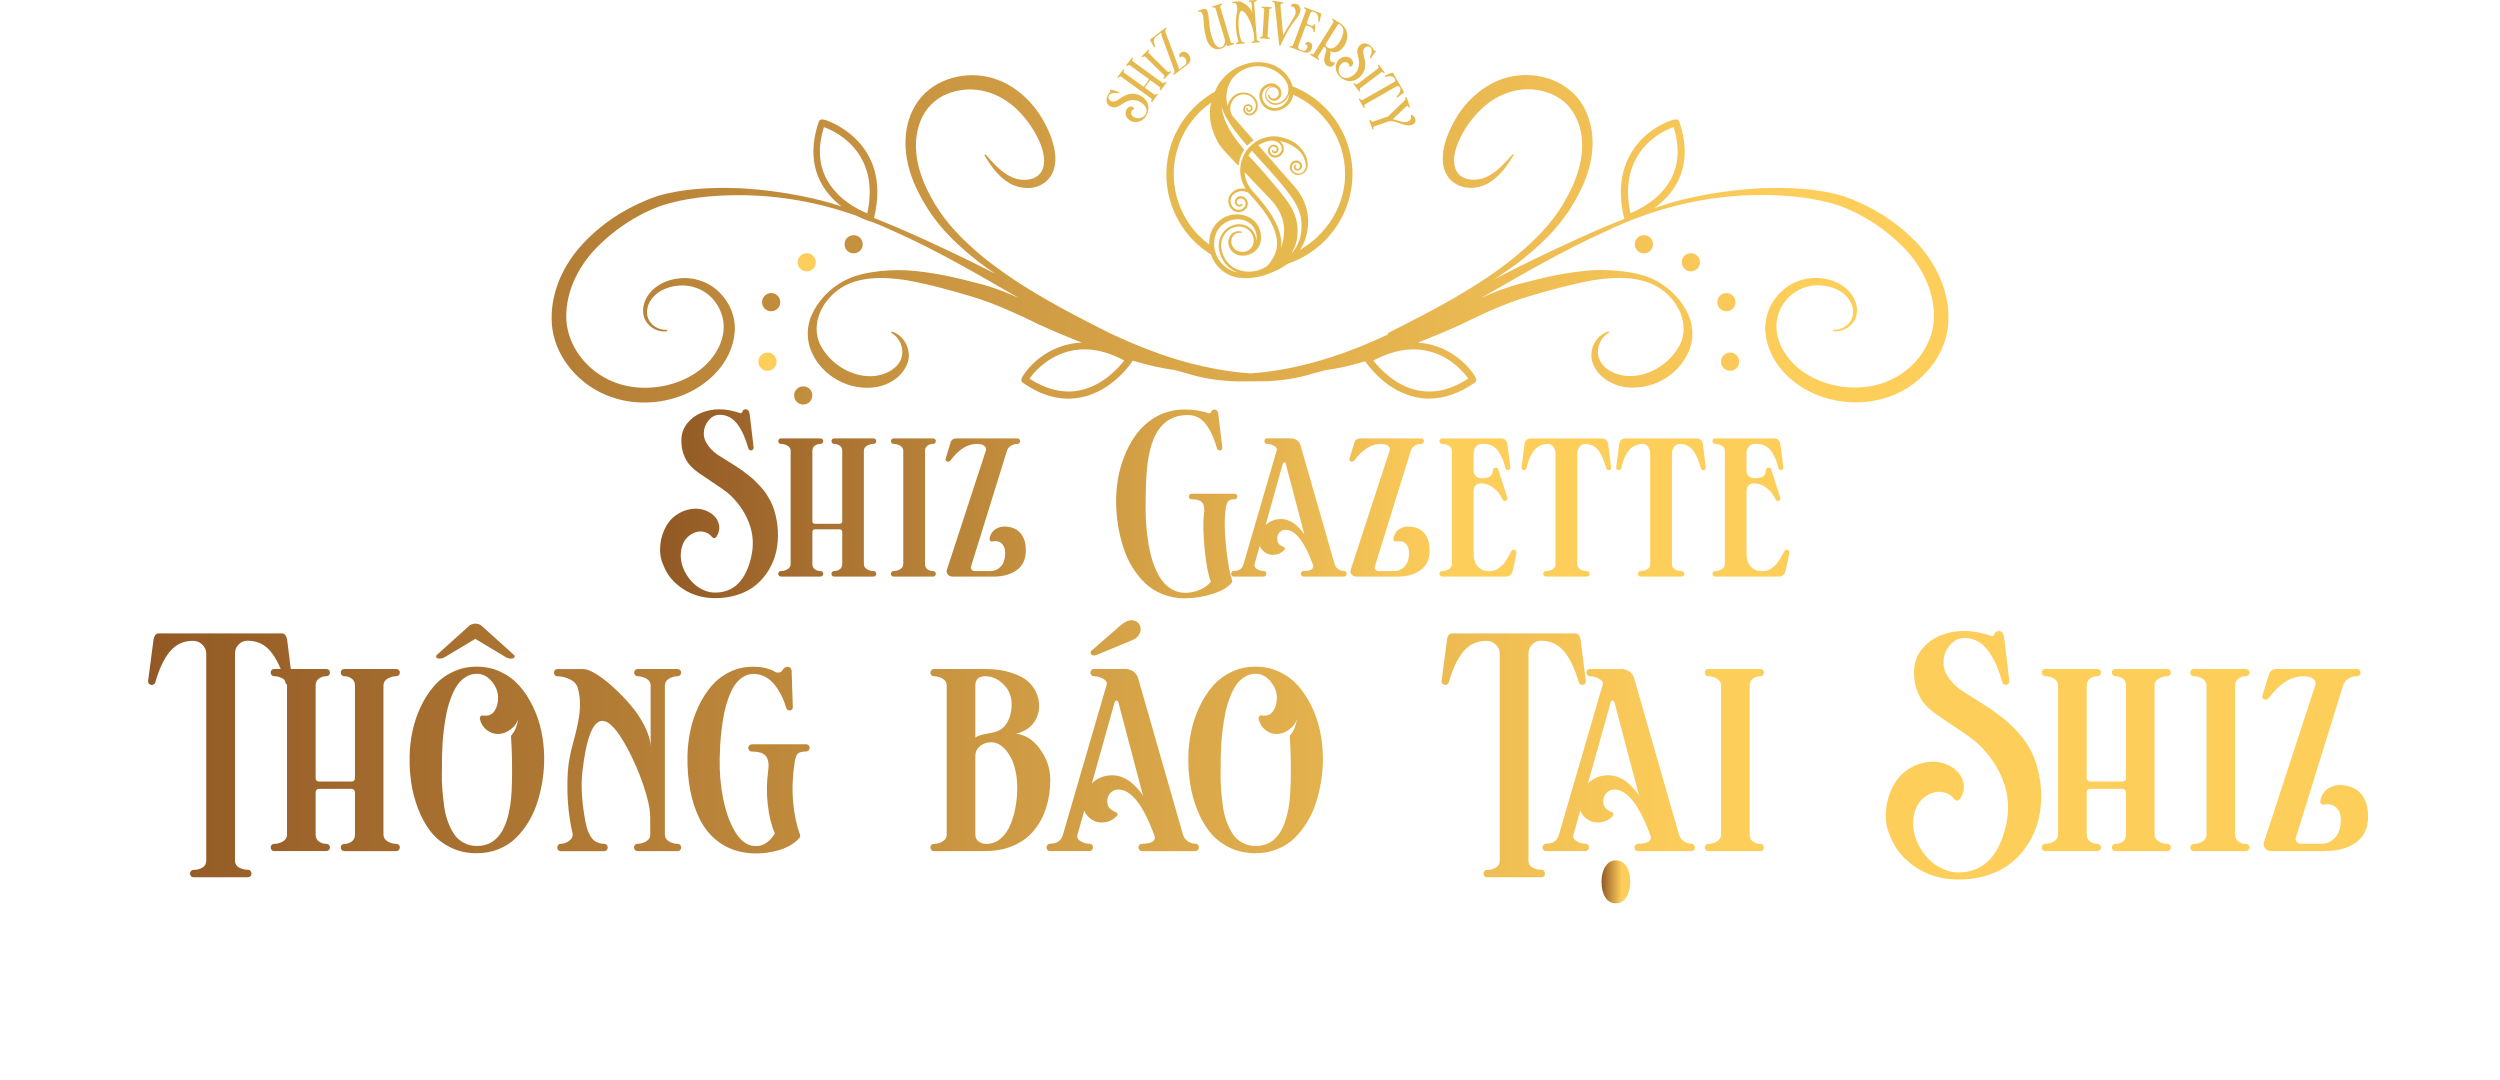<svg width="553" height="239" viewBox="0 0 553 239" fill="none" xmlns="http://www.w3.org/2000/svg">
<g clip-path="url(#clip0_1356_3221)">
<path d="M177.67 85.46C176.57 85.46 175.66 86.34 175.66 87.47C175.66 88.6 176.54 89.48 177.67 89.48C178.8 89.48 179.68 88.6 179.68 87.47C179.68 86.34 178.8 85.46 177.67 85.46Z" fill="url(#paint0_linear_1356_3221)"/>
<path d="M169.77 77.99C168.67 77.99 167.76 78.87 167.76 80C167.76 81.13 168.64 82.01 169.77 82.01C170.9 82.01 171.78 81.13 171.78 80C171.78 78.87 170.9 77.99 169.77 77.99Z" fill="url(#paint1_linear_1356_3221)"/>
<path d="M170.58 64.83C169.48 64.83 168.57 65.71 168.57 66.84C168.57 67.97 169.45 68.85 170.58 68.85C171.71 68.85 172.59 67.97 172.59 66.84C172.59 65.71 171.71 64.83 170.58 64.83Z" fill="url(#paint2_linear_1356_3221)"/>
<path d="M180.46 58.02C180.46 56.92 179.58 56.01 178.45 56.01C177.32 56.01 176.44 56.89 176.44 58.02C176.44 59.15 177.32 60.03 178.45 60.03C179.58 60.03 180.46 59.15 180.46 58.02Z" fill="url(#paint3_linear_1356_3221)"/>
<path d="M190.84 54.03C190.84 52.93 189.96 52.02 188.83 52.02C187.7 52.02 186.82 52.9 186.82 54.03C186.82 55.16 187.7 56.04 188.83 56.04C189.96 56.04 190.84 55.16 190.84 54.03Z" fill="url(#paint4_linear_1356_3221)"/>
<path d="M423.44 53.15C419.02 48.66 413.69 45.46 407.79 43.39C401.8 41.63 395.68 41.44 389.63 41.63C383.6 41.94 377.61 42.82 371.75 44.27C369.8 44.77 367.89 45.37 365.98 46C367.86 44.62 369.78 42.77 371.09 40.19C373.04 36.36 373.16 31.9 371.47 26.94C371.22 26.19 370.37 26.44 370.03 26.53C364.82 28.07 355.85 34.66 359.3 48.41C357.78 49.01 356.26 49.63 354.75 50.26C346.53 53.81 338.44 57.7 330.47 61.78C332.36 60.59 334.2 59.32 335.99 57.98C340.35 54.59 344.52 50.7 347.53 45.86C350.48 41.15 352.83 35.56 352.17 29.56C351.82 26.64 350.76 23.69 348.72 21.37C346.68 19.05 343.83 17.54 340.88 16.94C337.9 16.31 334.8 16.56 331.91 17.6C329.05 18.67 326.61 20.52 324.6 22.69C322.62 24.89 321.15 27.46 320.12 30.19C319.59 31.57 319.21 33.05 319.15 34.62C319.06 36.16 319.37 37.92 320.44 39.3C321.48 40.68 323.17 41.4 324.74 41.53C326.31 41.65 327.85 41.28 329.16 40.56C331.76 39.05 333.39 36.64 334.84 34.31L334.59 34.12C332.77 36.16 330.92 38.29 328.54 39.24C326.28 40.21 323.33 39.84 322.27 37.98C321.17 36.19 321.64 33.49 322.68 31.23C323.71 28.87 325.16 26.71 326.95 24.86C330.4 21.12 335.42 19.05 340.34 19.96C342.76 20.37 345.08 21.47 346.74 23.23C348.4 24.99 349.44 27.37 349.81 29.92C350.56 35.01 348.62 40.31 345.92 44.86C343.25 49.51 339.3 53.34 335.13 56.82C326.66 63.7 316.78 68.75 307 73.68L307.12 73.93C301.57 76.54 295.89 78.76 289.96 80.33C285.57 81.46 281.12 82.31 276.57 82.59C272.05 82.28 267.57 81.46 263.18 80.33C257.1 78.73 251.29 76.4 245.58 73.74C235.76 68.81 225.95 63.72 217.45 56.85C213.28 53.4 209.36 49.53 206.66 44.89C203.93 40.34 202.02 35.03 202.77 29.95C203.12 27.44 204.15 25.02 205.84 23.26C207.5 21.5 209.79 20.4 212.24 20C217.16 19.09 222.18 21.16 225.63 24.9C227.39 26.75 228.86 28.92 229.9 31.27C230.94 33.53 231.44 36.23 230.31 38.02C229.24 39.84 226.3 40.25 224.04 39.28C221.66 38.34 219.81 36.17 217.99 34.16L217.74 34.35C219.18 36.67 220.78 39.09 223.42 40.6C224.77 41.33 226.31 41.67 227.84 41.57C229.38 41.48 231.07 40.75 232.14 39.34C233.21 37.99 233.52 36.2 233.43 34.66C233.37 33.09 232.96 31.62 232.46 30.23C231.42 27.53 229.95 24.92 227.97 22.73C225.99 20.56 223.52 18.71 220.66 17.64C217.79 16.58 214.68 16.35 211.69 16.98C208.74 17.58 205.89 19.08 203.85 21.41C201.81 23.73 200.71 26.68 200.4 29.6C199.74 35.6 202.09 41.19 205.04 45.9C208.02 50.73 212.19 54.6 216.58 58.02C217.77 58.92 218.99 59.78 220.25 60.59C213.07 56.95 205.79 53.46 198.39 50.29C196.73 49.57 195.03 48.91 193.34 48.22C197.48 31.14 182.71 26.59 182.55 26.53C182.2 26.44 181.39 26.18 181.11 26.94C179.42 31.9 179.54 36.36 181.49 40.19C182.68 42.54 184.41 44.33 186.13 45.65C184.56 45.14 182.97 44.68 181.36 44.27C175.5 42.83 169.51 41.94 163.48 41.63C157.46 41.44 151.31 41.63 145.32 43.39C139.42 45.46 134.09 48.66 129.67 53.15C125.22 57.58 122.02 63.7 122.02 70.23C121.9 77.01 126.22 83.1 131.81 86.27C137.49 89.53 144.51 89.82 150.5 87.62C156.43 85.45 161.92 80.34 162.51 73.52C162.82 70.16 161.38 66.77 158.97 64.51C156.59 62.22 153.14 61.15 149.94 61.62C146.8 61.97 143.54 63.85 142.51 67.05C142.01 68.59 142.2 70.44 143.33 71.66C144.4 72.88 146.03 73.54 147.56 73.26V72.95C146.09 73.07 144.64 72.35 143.83 71.25C142.98 70.15 142.95 68.61 143.45 67.36C144.52 64.75 147.37 63.37 150.1 63.18C152.89 62.93 155.65 63.97 157.5 65.94C159.35 67.89 160.32 70.62 160.04 73.22C159.76 75.86 158.38 78.4 156.47 80.35C154.56 82.33 152.11 83.74 149.48 84.65C144.21 86.44 138.16 86.16 133.45 83.36C128.71 80.66 125.3 75.51 125.26 70.14C125.2 64.58 127.77 59.21 131.69 55.07C135.61 50.96 140.66 47.57 145.99 45.59C151.45 43.77 157.47 43.2 163.37 43.17C172.22 43.17 181.06 44.74 189.43 47.72C190.97 48.5 192.06 48.85 192.19 48.88L192.97 49.13C194.61 49.76 196.24 50.45 197.83 51.2C207.33 55.44 216.34 60.71 225.37 65.92C222.48 64.6 219.47 63.44 216.4 62.69C211.19 61.31 206.05 60.15 200.62 59.8C197.89 59.67 195.19 59.8 192.53 60.27C189.86 60.71 187.2 61.56 184.97 63.19C182.74 64.76 180.89 66.86 179.67 69.41C178.45 71.92 178.29 75.19 179.55 77.89C181.9 83.32 188.05 86.59 193.92 85.61C196.77 85.11 199.63 83.29 200.73 80.37C201.8 77.39 199.91 74.03 197.22 73.34L197.1 73.62C199.42 74.84 200.14 77.8 199.17 79.74C198.17 81.78 195.78 82.88 193.55 83.16C188.91 83.66 184.11 80.87 181.76 76.85C180.54 74.84 180.32 72.36 181.07 70C181.79 67.64 183.48 65.51 185.52 64.03C189.75 61.05 195.4 61.2 200.39 61.96C205.44 62.87 210.55 64.25 215.48 65.76C220.47 67.33 224.98 69.4 229.78 71.76C232.92 73.2 236.08 74.52 239.28 75.78C232.79 76.03 228.21 80.08 226.26 83.16C226.07 83.47 225.6 84.2 226.26 84.67C229.65 87.03 233 88.19 236.33 88.19C237.24 88.19 238.18 88.09 239.09 87.91C246.18 86.5 250.32 80.19 250.47 79.9L250.56 79.77C253.57 80.68 256.65 81.43 259.78 81.84C260.69 82.09 261.63 82.37 262.54 82.59C265.77 83.63 269.09 84.13 272.36 84.32C273.52 84.38 274.68 84.38 275.87 84.35H277.13C278.29 84.35 279.45 84.35 280.64 84.32C283.9 84.13 287.26 83.63 290.39 82.62C291.39 82.37 292.3 82.12 293.24 81.87C296.22 81.49 299.14 80.77 301.99 79.92C302.18 80.2 306.32 86.51 313.38 87.89C314.29 88.08 315.2 88.17 316.14 88.17C319.47 88.17 322.85 86.98 326.21 84.65C326.87 84.18 326.43 83.49 326.21 83.14C324.3 80.13 319.91 76.2 313.66 75.79C316.89 74.5 320.09 73.18 323.26 71.74C328.03 69.38 332.58 67.28 337.56 65.74C342.48 64.23 347.63 62.85 352.65 61.94C357.64 61.19 363.25 61.03 367.52 64.01C369.56 65.49 371.25 67.62 371.97 69.98C372.72 72.34 372.54 74.81 371.28 76.82C368.93 80.84 364.13 83.63 359.49 83.13C357.23 82.85 354.85 81.75 353.88 79.71C352.91 77.76 353.63 74.84 355.95 73.59L355.83 73.31C353.13 74 351.22 77.36 352.32 80.34C353.42 83.26 356.27 85.05 359.13 85.58C364.99 86.55 371.14 83.29 373.49 77.86C374.74 75.16 374.59 71.9 373.36 69.38C372.14 66.84 370.29 64.73 368.06 63.16C365.86 61.53 363.17 60.68 360.5 60.24C357.83 59.8 355.11 59.64 352.41 59.77C346.98 60.12 341.84 61.28 336.63 62.66C333.56 63.41 330.55 64.58 327.66 65.89C336.69 60.71 345.69 55.43 355.2 51.17C365.96 45.96 377.78 43.13 389.67 43.13C395.57 43.16 401.59 43.73 407.05 45.55C412.38 47.56 417.43 50.92 421.35 55.03C425.27 59.17 427.84 64.54 427.78 70.1C427.78 75.44 424.33 80.59 419.59 83.32C414.85 86.11 408.8 86.36 403.56 84.61C400.92 83.7 398.48 82.29 396.57 80.31C394.66 78.33 393.28 75.82 392.99 73.18C392.68 70.57 393.65 67.84 395.53 65.9C397.38 63.92 400.14 62.89 402.93 63.14C405.66 63.33 408.51 64.71 409.58 67.32C410.08 68.58 410.05 70.08 409.2 71.21C408.38 72.31 406.94 73.06 405.5 72.91V73.22C407.01 73.47 408.64 72.81 409.7 71.62C410.8 70.4 411.02 68.54 410.52 67.01C409.48 63.81 406.22 61.92 403.09 61.58C399.92 61.11 396.44 62.18 394.06 64.47C391.64 66.7 390.23 70.09 390.51 73.48C391.11 80.29 396.59 85.44 402.52 87.58C408.51 89.78 415.5 89.5 421.21 86.23C426.79 83.06 431.12 76.97 431 70.19C431 63.66 427.8 57.54 423.44 53.11H423.47L423.44 53.15ZM362.53 34C365.04 30.26 368.77 28.6 370.21 28.1C371.53 32.37 371.37 36.17 369.71 39.43C367.33 44.08 362.53 46.4 360.65 47.15C359.52 41.97 360.18 37.54 362.56 34H362.53ZM182.75 39.46C181.09 36.2 180.9 32.4 182.25 28.13C183.69 28.6 187.43 30.3 189.93 34.03C192.31 37.58 192.97 42 191.84 47.19C189.96 46.44 185.16 44.14 182.78 39.47H182.75V39.46ZM238.77 86.37C235.19 87.06 231.46 86.18 227.73 83.76C228.58 82.5 231.24 79.37 235.51 77.98C239.59 76.63 244.01 77.23 248.68 79.74C247.42 81.37 243.88 85.36 238.77 86.36V86.37ZM324.74 83.76C321.01 86.21 317.28 87.06 313.7 86.37C308.59 85.37 305.04 81.35 303.79 79.75C304.87 79.17 305.99 78.68 307.15 78.27C307.24 78.27 307.31 78.21 307.4 78.18C310.76 77.05 313.99 76.99 317 77.96C321.27 79.34 323.9 82.48 324.78 83.74L324.75 83.77L324.74 83.76Z" fill="url(#paint5_linear_1356_3221)"/>
<path d="M382.7 77.99C381.6 77.99 380.69 78.87 380.69 80C380.69 81.13 381.57 82.01 382.7 82.01C383.83 82.01 384.71 81.13 384.71 80C384.71 78.87 383.83 77.99 382.7 77.99Z" fill="url(#paint6_linear_1356_3221)"/>
<path d="M383.89 66.84C383.89 65.74 383.01 64.83 381.88 64.83C380.75 64.83 379.87 65.71 379.87 66.84C379.87 67.97 380.75 68.85 381.88 68.85C383.01 68.85 383.89 67.97 383.89 66.84Z" fill="url(#paint7_linear_1356_3221)"/>
<path d="M374.01 56.01C372.91 56.01 372 56.89 372 58.02C372 59.15 372.88 60.03 374.01 60.03C375.14 60.03 376.02 59.15 376.02 58.02C376.02 56.89 375.14 56.01 374.01 56.01Z" fill="url(#paint8_linear_1356_3221)"/>
<path d="M361.62 54.03C361.62 55.13 362.5 56.04 363.63 56.04C364.76 56.04 365.64 55.16 365.64 54.03C365.64 52.9 364.76 52.02 363.63 52.02C362.5 52.02 361.62 52.9 361.62 54.03Z" fill="url(#paint9_linear_1356_3221)"/>
<path d="M247.49 20.35C247.66 20.42 247.58 20.64 247.42 20.62C246.41 20.48 245.57 20.55 245.25 21.25C245.06 21.68 245.36 22.18 245.79 22.38C246.24 22.59 246.84 22.4 247.23 22.13C248.3 21.4 249.48 20.6 250.82 20.74C253.07 20.99 254.79 22.92 253.7 25.31C252.89 27.09 250.91 27.42 249.82 26.57C248.91 25.87 248.84 24.98 249.12 24.34C249.45 23.58 250.41 23.23 250.88 23.98C250.93 24.06 250.88 24.15 250.79 24.17C250.14 24.34 250.06 25.16 250.46 25.61C251.24 26.52 252.98 26.23 253.45 25.19C253.93 24.14 253.32 23.34 252.52 22.75C251.55 22.03 250.39 22.01 249.33 22.4C248.05 22.87 247.16 24.29 245.61 23.55C244.72 23.13 244.59 22.03 244.99 21.14C245.14 20.81 245.36 20.53 245.6 20.26C245.71 20.14 245.46 20.11 245.55 19.91C245.6 19.8 245.74 19.8 245.85 19.83L247.49 20.35Z" fill="#E6B94F"/>
<path d="M256.79 19.94C256.68 20.09 256.45 19.93 256.56 19.77C256.67 19.62 256.72 19.38 256.51 19.23L254.52 17.79C254.46 17.75 254.38 17.77 254.34 17.83L253.29 19.27C253.25 19.32 253.26 19.4 253.31 19.45L255.3 20.89C255.5 21.04 255.72 20.92 255.83 20.77C255.94 20.62 256.17 20.78 256.06 20.94L254.88 22.55C254.77 22.7 254.54 22.53 254.65 22.38C254.76 22.23 254.85 21.93 254.65 21.78L248.03 16.99C247.83 16.84 247.56 17.02 247.46 17.17C247.35 17.32 247.12 17.15 247.23 17L248.41 15.39C248.52 15.24 248.75 15.4 248.64 15.56C248.53 15.71 248.49 15.95 248.69 16.1L252.89 19.14C252.95 19.18 253.02 19.16 253.06 19.1L254.11 17.66C254.15 17.6 254.16 17.52 254.11 17.48L249.91 14.44C249.71 14.29 249.49 14.42 249.38 14.56C249.27 14.71 249.04 14.54 249.15 14.39L250.33 12.78C250.44 12.62 250.67 12.79 250.56 12.95C250.46 13.09 250.36 13.4 250.56 13.55L257.18 18.34C257.38 18.49 257.65 18.3 257.76 18.16C257.87 18.01 258.1 18.17 257.99 18.33L256.82 19.94H256.79ZM257.58 17.41C257.45 17.54 257.25 17.35 257.38 17.21C257.51 17.08 257.65 16.79 257.46 16.61L253.34 12.56C253.16 12.38 252.87 12.53 252.74 12.66C252.61 12.79 252.41 12.6 252.54 12.46L253.95 11.04C254.09 10.9 254.29 11.1 254.15 11.24C254.03 11.36 253.94 11.6 254.12 11.78L258.24 15.83C258.42 16.01 258.66 15.92 258.78 15.8C258.92 15.66 259.12 15.86 258.98 16L257.57 17.42L257.58 17.41Z" fill="#E6B94F"/>
<path d="M259.73 16.54C259.57 16.66 259.4 16.44 259.56 16.32C259.83 16.11 259.81 15.7 259.71 15.42L256.96 7.89C256.88 7.67 256.86 7.42 256.9 7.19L255.7 8.1C255.09 8.57 255.13 9.32 255.52 10.26C255.58 10.41 255.37 10.54 255.27 10.39L254.46 9C254.4 8.91 254.37 8.76 254.46 8.69L257.8 6.14C257.96 6.02 258.13 6.25 257.97 6.37C257.69 6.58 257.74 6.96 257.85 7.25L260.66 14.74C260.74 14.96 260.8 15.26 260.73 15.42L262.18 14.31C262.58 14 262.45 13.32 262.18 12.93C261.96 12.62 261.45 12.33 261.13 12.66C261.07 12.72 260.98 12.69 260.93 12.62C260.73 12.27 260.87 11.89 261.19 11.65C261.77 11.22 262.52 11.51 262.93 12.05C263.5 12.81 263.47 13.67 262.67 14.28L259.72 16.53L259.73 16.54ZM271.8 10.18C271.51 10.27 271.35 9.99 271.26 9.75C271.16 10.18 270.66 10.6 270.07 10.78C268.33 11.3 267.21 9.95 266.78 8.33C266.46 7.07 266.27 5.78 266.22 4.48C266.2 3.91 266.15 3.32 265.84 2.83C265.67 2.56 265.38 2.54 265.14 2.61C264.96 2.66 264.88 2.4 265.06 2.34L266.35 1.96C267.14 1.73 267.3 3.1 267.4 4.34C267.5 5.56 267.65 6.79 268 7.95C268.66 10.14 269.36 10.68 270.15 10.45C270.79 10.26 271.12 9.34 270.88 8.55L268.87 1.87C268.8 1.63 268.47 1.61 268.3 1.66C268.11 1.72 268.03 1.45 268.22 1.39L270.2 0.8C270.38 0.75 270.46 1.02 270.28 1.07C270.11 1.12 269.85 1.31 269.92 1.55L272.26 9.34C272.34 9.62 272.66 9.59 272.83 9.54C273.01 9.48 273.09 9.76 272.91 9.81L271.77 10.15L271.8 10.18ZM277.01 9.5C276.82 9.52 276.8 9.23 276.99 9.22C277.17 9.21 277.47 9.07 277.45 8.83L277.4 8.15C277.27 6.5 276.72 4.92 275.87 3.51C275.34 2.63 274.97 2.38 274.59 2.44C274.28 2.48 274.04 3.2 273.97 4.25C273.88 5.7 274.02 7.06 274.34 8.3C274.46 8.76 274.61 9.4 275.19 9.36C275.38 9.34 275.4 9.63 275.21 9.64L273.54 9.76C273.36 9.77 273.33 9.49 273.52 9.48C273.7 9.46 274.01 9.28 273.93 9.04C273.45 7.51 273.29 6 273.38 4.3C273.44 3.2 273.92 2.13 273.54 1.05C273.42 0.72 273.05 0.64 272.73 0.66C272.54 0.67 272.52 0.4 272.71 0.38L273.96 0.29C274.73 0.23 276.78 1.62 277.01 2.91L276.85 0.71C276.83 0.46 276.51 0.38 276.33 0.39C276.14 0.4 276.12 0.13 276.31 0.11L277.84 -0.01C278.03 -0.02 278.05 0.25 277.86 0.27C277.68 0.28 277.39 0.41 277.41 0.66L278.02 8.78C278.04 9.03 278.35 9.12 278.53 9.1C278.72 9.09 278.74 9.37 278.55 9.38L277.02 9.49L277.01 9.5Z" fill="#E6B94F"/>
<path d="M278.74 8.49C278.55 8.48 278.57 8.2 278.76 8.21C278.94 8.22 279.25 8.14 279.27 7.88L279.64 2.13C279.66 1.88 279.36 1.76 279.18 1.74C278.99 1.73 279.01 1.45 279.2 1.46L281.2 1.59C281.39 1.6 281.37 1.88 281.18 1.87C281 1.87 280.77 1.95 280.75 2.2L280.38 7.95C280.36 8.21 280.59 8.32 280.76 8.33C280.95 8.34 280.93 8.62 280.74 8.61L278.74 8.48V8.49ZM281.97 0.86C281.95 0.63 281.78 0.45 281.55 0.42C281.37 0.39 281.41 0.11 281.6 0.14L283.71 0.53C283.9 0.57 283.85 0.84 283.66 0.81C283.47 0.77 283.21 0.86 283.23 1.1L283.81 7.54C283.82 7.67 283.93 7.69 283.99 7.57C284.99 5.58 286.4 3.84 286.56 2.98C286.76 1.94 286.13 1.43 285.66 1.4C285.58 1.4 285.53 1.32 285.55 1.25C285.68 0.87 286.21 0.75 286.61 0.83C287.39 0.97 287.78 1.74 287.64 2.48C287.38 3.82 286.19 4.34 284.45 7.6C284.17 8.13 283.87 8.72 283.56 9.39L283.28 10.01C283.2 10.18 282.97 10.13 282.95 9.95L281.97 0.87V0.86ZM285.33 10.45C285.15 10.39 285.25 10.12 285.43 10.18C285.6 10.24 285.92 10.25 286.01 10.01L288.86 2.38C288.95 2.15 288.7 1.94 288.53 1.88C288.35 1.81 288.45 1.55 288.63 1.62L292.11 2.91C292.23 2.96 292.27 3.09 292.25 3.21L291.87 4.78C291.83 4.95 291.58 4.9 291.6 4.73C291.68 3.72 291.51 2.99 290.79 2.72L290.44 2.59C290.19 2.5 289.95 2.66 289.86 2.9L289.11 4.9C289.02 5.14 289.17 5.34 289.37 5.42L289.96 5.64C290.2 5.73 290.51 5.8 290.64 5.46C290.7 5.3 290.92 5.37 290.91 5.51L290.84 7.03C290.84 7.19 290.6 7.18 290.59 7.03C290.54 6.56 290.31 6.1 289.86 5.93L289.27 5.71C289.04 5.62 288.82 5.69 288.75 5.9L287.27 9.87C287.12 10.26 287.06 10.79 287.57 10.98L288.2 11.21C288.67 11.39 289.01 10.97 289.16 10.58C289.29 10.23 289.2 9.88 288.78 9.81C288.7 9.8 288.68 9.7 288.73 9.63C288.99 9.24 289.42 9.16 289.82 9.4C290.28 9.68 290.37 10.19 290.14 10.79C289.81 11.68 289.03 11.8 288.22 11.5L285.36 10.44L285.33 10.45ZM289.87 12.16C289.71 12.06 289.87 11.83 290.02 11.92C290.17 12.01 290.49 12.08 290.62 11.87L294.94 4.95C295.07 4.74 294.87 4.49 294.71 4.39C294.55 4.29 294.71 4.06 294.86 4.15L296.41 5.11C298.21 6.22 298.42 8.28 297.49 9.91C296.67 11.35 295.39 11.94 294.18 11.32C294.27 11.43 294.32 11.75 294.32 11.9C294.3 12.48 293.98 13.34 294.49 13.66C294.78 13.84 295.03 13.84 295.19 13.73C295.21 13.71 295.25 13.73 295.25 13.76C295.28 14.64 294.26 14.97 293.57 14.55C293.21 14.33 292.98 13.86 292.92 13.48C292.84 13.05 292.98 12.37 293.23 11.67C293.37 11.31 293.45 10.88 293.2 10.55C293.09 10.41 292.86 10.37 292.75 10.53L291.55 12.44C291.42 12.66 291.62 12.91 291.77 13C291.93 13.1 291.78 13.34 291.62 13.24L289.86 12.15L289.87 12.16ZM293.3 9.67C293.17 9.88 293.27 10.18 293.44 10.33C294.58 11.33 295.8 10.22 296.4 9.14C297.04 7.99 297.73 6.26 296.35 5.41C296.17 5.3 296 5.33 295.88 5.53L293.3 9.66V9.67ZM303.19 12.87C303.07 13 302.88 12.86 302.96 12.71C303.44 11.81 303.66 11.01 303.11 10.47C302.77 10.14 302.19 10.26 301.86 10.58C301.51 10.93 301.48 11.55 301.6 12.01C301.92 13.25 302.27 14.63 301.68 15.83C300.67 17.85 298.26 18.79 296.38 16.96C294.98 15.6 295.34 13.63 296.52 12.9C297.49 12.29 298.36 12.53 298.87 13.01C299.47 13.58 299.48 14.59 298.61 14.78C298.52 14.8 298.45 14.71 298.46 14.63C298.53 13.96 297.78 13.61 297.21 13.82C296.08 14.23 295.76 15.96 296.58 16.76C297.41 17.56 298.37 17.27 299.21 16.73C300.22 16.07 300.63 14.99 300.63 13.87C300.63 12.51 299.59 11.2 300.82 10C301.52 9.31 302.6 9.57 303.3 10.25C303.56 10.5 303.75 10.8 303.92 11.12C303.99 11.26 304.11 11.04 304.26 11.19C304.35 11.28 304.3 11.41 304.24 11.5L303.19 12.85V12.87ZM299.42 18.62C299.31 18.47 299.53 18.3 299.64 18.45C299.75 18.6 300.02 18.77 300.22 18.62L304.83 15.14C305.03 14.99 304.93 14.68 304.82 14.54C304.71 14.39 304.93 14.22 305.05 14.37L306.26 15.96C306.38 16.11 306.15 16.28 306.04 16.13C305.93 15.99 305.71 15.87 305.51 16.02L300.9 19.5C300.7 19.65 300.75 19.9 300.86 20.04C300.97 20.19 300.75 20.36 300.63 20.21L299.42 18.62ZM300.61 22C300.51 21.84 300.76 21.7 300.86 21.86C300.97 22.05 301.19 22.23 301.41 22.11L308.39 18.14C308.63 18 308.71 17.69 308.57 17.45C308.19 16.79 307.44 16.74 306.45 16.98C306.29 17.01 306.2 16.8 306.35 16.71L307.85 16.1C307.95 16.06 308.09 16.04 308.16 16.15L310.53 20.29C310.59 20.4 310.51 20.52 310.42 20.58L309.12 21.55C308.97 21.65 308.83 21.45 308.94 21.34C309.65 20.61 309.99 19.94 309.61 19.28C309.48 19.04 309.18 18.96 308.94 19.1L301.96 23.07C301.73 23.2 301.79 23.49 301.9 23.68C301.98 23.82 301.75 23.99 301.65 23.82L300.61 22ZM302.91 26.66C302.85 26.48 303.11 26.39 303.18 26.57C303.24 26.74 303.44 26.99 303.68 26.91L307.03 25.76L310.71 22.21C310.88 22.06 310.94 21.82 310.87 21.61C310.8 21.42 311.07 21.33 311.14 21.52L311.87 23.62C311.93 23.79 311.66 23.89 311.6 23.7C311.53 23.5 311.31 23.3 311.13 23.47L308.21 26.26C308.11 26.36 308.13 26.4 308.27 26.43C309.42 26.63 310.39 27.23 311.32 26.94C312.12 26.69 312.24 26.03 312.04 25.61C312.01 25.54 312.04 25.46 312.12 25.44C312.51 25.36 312.88 25.77 313.01 26.15C313.27 26.9 313.01 27.39 312.29 27.63C310.72 28.16 309.42 26.78 307.34 26.8L304.02 27.94C303.78 28.02 303.76 28.28 303.81 28.44C303.87 28.62 303.61 28.71 303.54 28.53L302.89 26.65L302.91 26.66ZM299.17 38.54C299.17 29.48 293.41 21.75 285.41 18.9C285.54 19.15 285.87 20.56 285.88 20.65C285.89 20.73 285.89 20.82 285.9 20.89C292.67 23.82 297.54 30.62 297.54 38.53C297.54 46.44 292.37 53.26 285.67 56.23C284.73 57.35 283.87 58.24 282.56 58.96C291.92 57 299.16 48.56 299.16 38.53L299.17 38.54ZM259.63 38.54C259.62 31.74 263.2 25.44 269.05 21.97C269.07 21.91 269.1 21.86 269.12 21.8C269.23 21.56 269.33 21.31 269.42 21.07C269.53 20.79 269.65 20.53 269.77 20.26C269.9 20.01 270.05 19.78 270.21 19.54C262.76 22.93 257.99 30.37 258 38.55C257.99 45.93 261.88 52.77 268.24 56.53C267.91 55.8 267.72 55.01 267.66 54.21C262.61 50.59 259.63 44.75 259.64 38.54H259.63Z" fill="#E6B94F"/>
<path d="M271.16 33.76L273.75 36.48C273.75 36.48 273.82 36.53 273.86 36.53C273.87 36.53 273.9 36.53 273.91 36.52C273.97 36.5 274.01 36.45 274.02 36.39C274.06 36.08 274.12 35.77 274.19 35.47L274.3 35.06C274.47 34.52 274.7 33.99 274.98 33.51L275.09 33.33L275.16 33.22C275.2 33.16 275.2 33.09 275.15 33.04C271.32 28.64 270.37 25.49 270.24 23.67C270.7 25.28 272.08 27.95 275.79 32.13C275.81 32.17 275.86 32.18 275.9 32.18C275.94 32.18 275.98 32.17 276.01 32.13L276.24 31.89C276.53 31.61 276.85 31.36 277.18 31.13C277.22 31.11 277.24 31.07 277.24 31.02C277.24 30.98 277.23 30.94 277.2 30.9L272.84 25.91C272.05 24.92 271.92 23.6 272.5 22.53C272.66 22.24 272.85 21.96 273.08 21.72C273.6 21.17 274.33 20.86 275.09 20.87C275.86 20.87 276.6 21.18 277.12 21.73C277.58 22.22 277.81 22.8 277.79 23.4C277.78 23.66 277.71 23.94 277.58 24.23C277.36 24.71 276.99 25.12 276.42 25.12C276.24 25.12 276.07 25.07 275.9 25C275.46 24.79 275.26 24.26 275.47 23.82C275.53 23.7 275.62 23.59 275.74 23.52C275.85 23.46 275.98 23.43 276.1 23.42C276.2 23.42 276.29 23.44 276.39 23.48C276.49 23.53 276.57 23.6 276.62 23.68C276.72 23.83 276.72 24.03 276.63 24.18C276.61 24.23 276.57 24.27 276.52 24.3C276.41 24.38 276.27 24.39 276.14 24.34C276.08 24.31 276.03 24.26 276.01 24.2C275.98 24.14 275.99 24.07 276.02 24.01C276.06 23.94 276.03 23.85 275.96 23.81C275.96 23.81 275.96 23.81 275.95 23.81C275.93 23.8 275.9 23.8 275.88 23.8C275.83 23.8 275.77 23.82 275.75 23.88C275.59 24.16 275.69 24.51 275.97 24.67C276.07 24.73 276.19 24.76 276.31 24.75C276.39 24.75 276.47 24.74 276.55 24.71C276.74 24.64 276.9 24.5 277 24.32C277.11 24.1 277.11 23.89 277.01 23.64C276.93 23.42 276.76 23.24 276.55 23.15C276.41 23.08 276.25 23.05 276.09 23.05C275.68 23.05 275.3 23.29 275.12 23.66C274.82 24.3 275.09 25.07 275.73 25.38C275.95 25.49 276.18 25.54 276.41 25.54C276.55 25.54 276.7 25.52 276.83 25.48C276.89 25.47 276.94 25.44 277 25.42L277.07 25.38C277.21 25.32 277.45 25.16 277.54 25.07C277.7 24.91 278.02 24.52 278.12 24.11C278.37 23.12 278.12 22.14 277.39 21.42C276.76 20.79 275.91 20.44 275.03 20.45C274.13 20.45 273.3 20.8 272.67 21.42C272.11 21.97 271.72 22.68 271.56 23.45C271.39 22.88 271.3 22.28 271.28 21.68V21.31C271.32 19.9 271.78 18.53 272.6 17.38C273.89 15.77 275.81 14.78 277.87 14.66C278 14.65 278.14 14.65 278.27 14.65C280.57 14.65 282.76 15.71 284.13 17.47C284.7 18.18 285.01 19.05 284.99 19.89C284.97 20.99 284.38 21.92 283.36 22.52C283 22.73 282.59 22.84 282.17 22.84C282.01 22.84 281.84 22.83 281.69 22.79C281.13 22.67 280.64 22.33 280.33 21.84C279.85 21.07 280.05 20.06 280.8 19.54C281.03 19.38 281.3 19.3 281.56 19.3H281.63C282.04 19.32 282.42 19.53 282.65 19.85C282.76 20.03 282.83 20.22 282.86 20.44C282.91 20.75 282.82 21.08 282.63 21.33C282.44 21.59 282.15 21.75 281.83 21.8C281.78 21.81 281.75 21.81 281.7 21.81C281.59 21.81 281.48 21.79 281.37 21.75C281.08 21.63 280.87 21.36 280.82 21.05C280.81 20.97 280.74 20.92 280.66 20.92H280.65C280.57 20.93 280.51 20.99 280.51 21.08C280.51 21.09 280.56 22.23 281.82 22.28H281.87C282.29 22.28 282.72 22.08 283.02 21.73C283.36 21.34 283.52 20.83 283.44 20.33C283.28 19.26 282.33 18.42 281.26 18.42C281.18 18.42 281.08 18.43 280.99 18.44C279.85 18.6 278.61 19.5 278.56 21.11C278.54 22.07 279.14 23.31 279.92 23.86C280.65 24.39 281.56 24.62 282.46 24.48C283.57 24.33 284.58 23.74 285.26 22.83C285.94 21.94 286.23 20.81 286.07 19.71C286.06 19.61 286.03 19.52 286.02 19.42V19.37C285.95 19.15 285.89 18.93 285.8 18.71C285.55 18.01 285.2 17.36 284.76 16.76C283.28 14.84 280.96 13.74 278.38 13.74C277.33 13.74 276.29 13.91 275.29 14.25C272.68 15.06 270.48 16.86 269.18 19.26C269.05 19.54 268.93 19.81 268.82 20.09C268.72 20.34 268.62 20.59 268.51 20.83C266.55 25.24 268.24 29.39 269.42 31.48C269.9 32.3 270.49 33.05 271.16 33.73V33.76ZM284.59 22.5C284.01 23.22 283.31 23.75 282.39 23.88C282.26 23.9 282.13 23.9 282 23.9C280.66 23.9 279.41 22.95 279.23 21.63C279.15 21.08 279.15 20.55 279.64 19.86C279.82 19.61 280.09 19.42 280.37 19.28C280.75 19.09 281.14 19.06 281.54 19.14C281.3 19.15 280.67 19.19 280.14 19.93C279.69 20.66 279.76 21.53 280.27 22.24C280.7 22.85 281.32 23.16 282.12 23.2C282.6 23.22 283.23 22.98 283.66 22.74C284.56 22.22 284.89 21.61 285.26 20.7C285.16 21.36 284.94 22.05 284.59 22.49V22.5Z" fill="#E6B94F"/>
<path d="M288.39 44.46C287.9 43.32 287.23 42.27 286.41 41.34L278.37 32.16C278.37 32.16 278.35 32.14 278.33 32.12C279.15 31.61 280.07 31.27 281.03 31.13C281.09 31.12 281.14 31.12 281.19 31.12H281.32C282.13 31.12 283.15 31.52 283.43 32.38C283.69 33.19 283.25 34.06 282.44 34.32C282.44 34.32 282.44 34.32 282.43 34.32C282.31 34.36 282.19 34.38 282.07 34.38C281.62 34.38 281.21 34.13 281 33.73C280.86 33.47 280.85 33.16 280.98 32.89C281.09 32.66 281.28 32.49 281.52 32.42C281.58 32.4 281.64 32.4 281.7 32.4C281.79 32.4 281.88 32.42 281.97 32.46C282.26 32.59 282.42 32.81 282.41 33.05C282.4 33.3 282.2 33.5 281.95 33.52C281.93 33.52 281.89 33.52 281.87 33.51C281.76 33.48 281.66 33.39 281.62 33.28C281.6 33.22 281.54 33.17 281.48 33.17H281.46C281.38 33.18 281.33 33.25 281.33 33.33C281.33 33.45 281.39 33.68 281.61 33.81C281.72 33.88 281.84 33.92 281.97 33.92C282.03 33.92 282.1 33.91 282.18 33.9C282.41 33.84 282.61 33.68 282.71 33.47C282.83 33.24 282.86 32.98 282.78 32.74C282.64 32.3 282.23 31.99 281.76 32C281.57 32 281.36 32.05 281.17 32.14C280.92 32.27 280.71 32.48 280.59 32.72C280.43 33.04 280.41 33.4 280.52 33.74C280.8 34.61 281.73 35.08 282.59 34.8C283.1 34.63 283.51 34.28 283.76 33.81C284 33.33 284.05 32.79 283.88 32.28C283.73 31.83 283.42 31.44 283.02 31.18C283.68 31.29 284.33 31.48 284.94 31.76C286.63 32.57 288.11 33.55 288.69 35.64C288.93 36.51 288.96 37.33 288.24 38.02C287.97 38.27 287.59 38.38 287.19 38.38C286.75 38.38 286.34 38.2 286.05 37.89C285.65 37.46 285.63 36.81 285.99 36.35C286.17 36.12 286.45 35.98 286.75 35.98C287 35.98 287.23 36.09 287.4 36.27C287.51 36.38 287.56 36.53 287.56 36.69C287.56 36.92 287.5 37.1 287.38 37.22C287.29 37.31 287.16 37.37 287.03 37.36C286.89 37.36 286.76 37.31 286.67 37.2C286.62 37.15 286.59 37.09 286.57 37.02C286.55 36.9 286.59 36.78 286.68 36.69C286.74 36.64 286.74 36.56 286.7 36.49C286.68 36.44 286.62 36.42 286.57 36.42C286.55 36.42 286.52 36.42 286.51 36.43C286.33 36.52 286.21 36.69 286.18 36.89C286.16 37.09 286.22 37.28 286.35 37.43C286.52 37.62 286.77 37.73 287.03 37.73C287.27 37.73 287.49 37.65 287.67 37.49C287.91 37.29 288.03 36.99 288.02 36.68C288 36.32 287.82 35.99 287.54 35.78C287.32 35.6 287.05 35.5 286.77 35.5H286.73C286.38 35.5 286.05 35.63 285.8 35.86C285.49 36.16 285.29 36.57 285.28 37C285.27 37.43 285.47 37.78 285.78 38.1C286.16 38.51 286.55 38.71 287.14 38.71C287.64 38.71 288.02 38.52 288.45 38.23C289.72 37.36 289.3 35.22 288.63 34.04C287.87 32.65 286.66 31.56 285.21 30.95C284.27 30.55 282.84 30.14 281.95 30.14C279.97 30.14 278.07 30.9 276.64 32.26L276.37 32.52C276.03 32.88 275.73 33.28 275.46 33.71L275.35 33.89C275.06 34.39 274.83 34.91 274.66 35.46L274.55 35.88C274.22 37.26 274.28 38.69 274.72 40.04C274.83 40.37 274.96 40.69 275.12 41.01L275.19 41.14L275.51 41.79C275.25 41.73 274.99 41.7 274.72 41.69C273.71 41.69 272.76 42.18 272.17 43C271.35 44.14 271.63 45.73 272.78 46.54C273.13 46.79 273.56 46.93 273.99 46.92C274.67 46.92 275.31 46.6 275.7 46.04C275.96 45.68 276.07 45.23 276 44.79C275.95 44.44 275.78 44.11 275.52 43.87C275.22 43.57 274.83 43.4 274.44 43.4C274.01 43.4 273.61 43.61 273.36 43.96C273.18 44.22 273.11 44.55 273.17 44.86C273.23 45.16 273.4 45.41 273.64 45.57C273.78 45.66 273.94 45.71 274.11 45.71C274.18 45.71 274.25 45.7 274.33 45.69C274.57 45.64 274.76 45.46 274.84 45.23C274.86 45.16 274.83 45.07 274.76 45.05C274.74 45.04 274.71 45.04 274.69 45.04C274.64 45.04 274.59 45.06 274.56 45.1C274.46 45.24 274.3 45.32 274.13 45.32C274.03 45.32 273.93 45.28 273.85 45.22C273.62 45.05 273.52 44.76 273.6 44.49C273.68 44.16 273.98 43.96 274.41 43.9C274.45 43.9 274.48 43.89 274.52 43.89C274.7 43.89 274.87 43.94 275 44.05C275.28 44.24 275.46 44.53 275.51 44.87C275.57 45.24 275.43 45.65 275.13 45.94C274.83 46.24 274.42 46.42 273.99 46.42C273.66 46.42 273.34 46.32 273.07 46.13C272.15 45.48 271.93 44.2 272.59 43.28C273.04 42.67 273.86 42.28 274.74 42.28C275.39 42.28 275.99 42.5 276.37 42.86C276.41 42.91 276.45 42.96 276.49 43.01C278.69 45.4 280.18 47.38 281.16 49.23C281.73 50.31 282.13 51.35 282.32 52.31C282.54 53.34 282.55 54.33 282.34 55.24C282.07 56.45 281.13 57.96 280.32 58.81C280.09 58.97 279.86 59.12 279.62 59.25H279.61C279.08 59.55 278.5 59.77 277.9 59.91C277.37 60.03 276.81 60.09 276.28 60.09C275.46 60.09 274.65 59.95 273.88 59.67C271.92 58.92 270.61 57.31 270.2 55.13C269.99 54.02 270.2 52.91 270.78 51.99C271.36 51.06 272.29 50.41 273.36 50.18C273.59 50.13 273.83 50.1 274.07 50.1C275.6 50.1 276.93 51.16 277.28 52.65C277.57 53.98 276.77 55.3 275.46 55.67C275.27 55.71 275.07 55.73 274.87 55.73C274.67 55.73 274.46 55.71 274.25 55.67C273.13 55.45 272.33 54.45 272.36 53.3C272.37 52.76 272.75 52.06 273.16 51.79C273.55 51.53 274.04 51.43 274.5 51.53H274.54C274.61 51.53 274.67 51.48 274.69 51.41C274.71 51.33 274.67 51.25 274.59 51.22C274.58 51.22 274.31 51.14 273.94 51.14C273.38 51.14 272.38 51.34 271.85 52.68C271.57 53.38 271.64 54.21 272.04 54.93C272.48 55.74 273.26 56.31 274.16 56.49C274.41 56.54 274.68 56.56 274.95 56.56C276.81 56.56 278.48 55.25 278.85 53.52C279.24 51.64 278.57 48.53 275.11 47.61C274.61 47.48 274.1 47.41 273.59 47.41C272.42 47.41 271.28 47.75 270.3 48.38C268.91 49.29 267.94 50.71 267.61 52.33C267.2 54.32 267.61 56.4 268.73 58.09C269.91 59.87 271.79 61.08 273.9 61.42C274.51 61.49 275.1 61.53 275.68 61.53C277.21 61.51 278.72 61.24 280.16 60.74C280.84 60.48 281.51 60.2 282.18 59.91C285.6 58.37 288.08 55.5 288.99 52C289.64 49.49 289.44 46.84 288.42 44.47L288.39 44.46ZM273.82 60.29C272.11 59.95 270.61 58.95 269.65 57.5C268.69 56.06 268.34 54.29 268.69 52.6C269.17 50.23 271.29 48.5 273.74 48.5C274.08 48.5 274.43 48.54 274.77 48.61C275.81 48.82 276.73 49.43 277.31 50.32C277.9 51.21 278.11 52.27 277.89 53.31V53.33C277.89 53.08 277.87 52.82 277.82 52.57C277.43 50.84 275.86 49.59 274.08 49.59C273.8 49.59 273.52 49.63 273.25 49.69C272.04 49.95 270.98 50.7 270.32 51.75C269.67 52.78 269.44 54.04 269.67 55.28C270.12 57.66 271.55 59.41 273.69 60.23C273.8 60.28 273.92 60.31 274.04 60.35C273.97 60.32 273.9 60.3 273.83 60.29H273.82ZM283.67 53.8C283.59 54.16 283.49 54.52 283.36 54.88C283.48 54 283.43 53.08 283.23 52.13C283.01 51.09 282.59 49.97 281.97 48.81C280.95 46.89 279.43 44.84 277.17 42.37C276.04 41.12 275.4 39.64 275.31 38.09L280.71 43.75C282.2 45.24 283.98 47.66 284.04 50.71V50.95C284.05 51.77 283.91 52.91 283.69 53.8H283.67ZM287.88 50.71C287.78 52.71 286.99 54.62 285.65 56.12C286.2 55.16 286.96 53.63 287.02 51.65C287.16 46.73 284.87 44.51 280.47 39.2C279.3 37.79 277.23 35.57 276.15 34.4C276.13 34.38 276.67 33.63 276.92 33.34C276.93 33.35 276.93 33.38 276.94 33.39C278.27 34.83 279.58 36.29 280.89 37.75C286.59 44.14 288.12 46.6 287.87 50.7L287.88 50.71Z" fill="#E6B94F"/>
<path d="M54.82 194.05H42.85C42.52 194.05 42.28 193.91 42.13 193.64C41.99 193.37 41.99 193.1 42.13 192.83C42.27 192.56 42.51 192.42 42.85 192.42C43.57 192.42 44.21 192.25 44.77 191.91C45.34 191.57 45.62 191.06 45.62 190.39V144.6C45.62 143.82 45.33 143.15 44.75 142.59C44.17 142.03 43.48 141.75 42.68 141.75C40.59 141.75 38.9 142.54 37.59 144.1C36.28 145.67 35.21 147.94 34.36 150.92C34.26 151.21 34.09 151.39 33.82 151.47C33.56 151.55 33.31 151.51 33.09 151.35C32.87 151.19 32.76 150.95 32.76 150.63L33.96 141.48C34.01 141.11 34.12 140.8 34.31 140.52C34.49 140.25 34.75 140.11 35.09 140.11H62.36C62.69 140.11 62.96 140.25 63.15 140.53C63.34 140.81 63.46 141.12 63.51 141.47L64.66 150.62C64.68 151.13 64.45 151.42 63.99 151.48C63.53 151.54 63.23 151.35 63.11 150.91C62.23 147.91 61.14 145.64 59.84 144.07C58.53 142.51 56.84 141.73 54.77 141.73C53.99 141.73 53.33 142 52.79 142.55C52.25 143.1 51.98 143.77 51.98 144.57V190.36C51.98 191.05 52.27 191.56 52.86 191.89C53.45 192.22 54.11 192.39 54.84 192.39C55.14 192.39 55.37 192.52 55.51 192.8C55.65 193.07 55.67 193.34 55.55 193.61C55.43 193.88 55.2 194.02 54.84 194.02L54.82 194.05Z" fill="url(#paint10_linear_1356_3221)"/>
<path d="M87.62 188.27H76.2C75.87 188.27 75.63 188.14 75.48 187.86C75.34 187.59 75.34 187.32 75.48 187.06C75.62 186.8 75.86 186.67 76.2 186.67C76.79 186.67 77.32 186.5 77.8 186.14C78.28 185.78 78.52 185.28 78.52 184.61V175.22C78.52 175.03 78.44 174.86 78.29 174.72C78.14 174.58 77.97 174.5 77.78 174.5H70.56C70.35 174.5 70.18 174.57 70.03 174.7C69.89 174.84 69.82 175.01 69.82 175.21V184.6C69.82 185.27 70.06 185.78 70.54 186.13C71.02 186.48 71.55 186.66 72.14 186.66C72.49 186.66 72.74 186.79 72.88 187.05C73.02 187.31 73.02 187.58 72.88 187.85C72.74 188.12 72.49 188.26 72.14 188.26H60.69C60.36 188.26 60.12 188.13 59.98 187.85C59.84 187.58 59.84 187.31 59.98 187.05C60.12 186.79 60.35 186.66 60.69 186.66C61.34 186.66 61.97 186.48 62.58 186.12C63.19 185.76 63.49 185.26 63.49 184.6V151.62C63.49 150.97 63.18 150.46 62.57 150.11C61.96 149.76 61.33 149.58 60.69 149.58C60.36 149.58 60.12 149.45 59.98 149.17C59.84 148.9 59.84 148.63 59.98 148.37C60.12 148.11 60.35 147.98 60.69 147.98H72.14C72.49 147.98 72.74 148.11 72.88 148.37C73.02 148.63 73.02 148.9 72.88 149.17C72.74 149.44 72.49 149.58 72.14 149.58C71.55 149.58 71.02 149.76 70.54 150.11C70.06 150.46 69.82 150.96 69.82 151.62V172.2C69.82 172.39 69.9 172.55 70.05 172.68C70.2 172.81 70.37 172.87 70.56 172.87H77.78C77.97 172.87 78.14 172.81 78.29 172.68C78.44 172.55 78.52 172.39 78.52 172.2V151.62C78.52 150.97 78.28 150.46 77.8 150.11C77.32 149.76 76.79 149.58 76.2 149.58C75.87 149.58 75.63 149.45 75.48 149.17C75.34 148.9 75.34 148.63 75.48 148.37C75.62 148.11 75.86 147.98 76.2 147.98H87.62C87.95 147.98 88.19 148.11 88.34 148.37C88.48 148.63 88.48 148.9 88.34 149.17C88.2 149.44 87.96 149.58 87.62 149.58C86.98 149.58 86.36 149.76 85.74 150.11C85.13 150.46 84.82 150.96 84.82 151.62V184.6C84.82 185.25 85.13 185.76 85.74 186.12C86.35 186.48 86.98 186.66 87.62 186.66C87.95 186.66 88.19 186.79 88.34 187.05C88.49 187.31 88.48 187.58 88.34 187.85C88.2 188.12 87.96 188.26 87.62 188.26V188.27Z" fill="url(#paint11_linear_1356_3221)"/>
<path d="M105.47 188.74C103.29 188.74 101.32 188.3 99.57 187.41C97.82 186.53 96.38 185.37 95.27 183.94C94.15 182.51 93.23 180.85 92.5 178.94C91.77 177.03 91.26 175.11 90.97 173.17C90.68 171.23 90.56 169.25 90.61 167.24C90.64 165.36 90.86 163.5 91.26 161.65C91.66 159.8 92.26 158.02 93.08 156.3C93.89 154.58 94.86 153.07 96 151.76C97.13 150.45 98.51 149.41 100.15 148.63C101.78 147.85 103.56 147.46 105.47 147.46C107.38 147.46 109.15 147.85 110.79 148.63C112.42 149.41 113.81 150.46 114.95 151.76C116.09 153.07 117.07 154.58 117.89 156.29C118.71 158 119.32 159.79 119.72 161.64C120.12 163.5 120.33 165.36 120.37 167.24C120.4 168.88 120.3 170.53 120.07 172.18C119.84 173.83 119.48 175.46 118.99 177.08C118.5 178.7 117.85 180.2 117.03 181.6C116.21 183 115.26 184.22 114.19 185.29C113.12 186.36 111.83 187.2 110.34 187.81C108.85 188.42 107.24 188.73 105.5 188.73L105.47 188.74ZM111.97 145.41L105.13 141.32L98.29 145.41C98.11 145.52 97.88 145.61 97.57 145.66C97.27 145.72 96.98 145.7 96.71 145.6C96.55 145.52 96.47 145.4 96.47 145.24C96.47 145.08 96.53 144.95 96.64 144.86L103.76 138.45C104.14 138.12 104.61 137.95 105.16 137.95C105.71 137.95 106.18 138.12 106.56 138.45L113.68 144.86C113.81 144.96 113.86 145.08 113.85 145.23C113.83 145.38 113.73 145.5 113.54 145.6C113.32 145.7 113.05 145.72 112.74 145.67C112.43 145.62 112.17 145.53 111.96 145.41H111.97ZM113 162.81C113.35 162.35 113.59 162.02 113.72 161.83C113.85 161.64 113.99 161.32 114.16 160.87C114.33 160.42 114.48 159.86 114.63 159.17C114.34 159.78 114.09 160.21 113.88 160.47C113.66 160.73 113.31 161.05 112.82 161.44C111.96 162.05 111.08 162.35 110.17 162.36C109.26 162.36 108.42 162.07 107.65 161.46C106.88 160.85 106.38 160.07 106.16 159.09C106.11 158.85 106.16 158.64 106.28 158.47C106.41 158.3 106.58 158.22 106.81 158.26C107.94 158.44 108.79 158.12 109.34 157.33C109.9 156.53 110.18 155.53 110.18 154.32C110.18 153.04 109.71 151.85 108.77 150.72C107.83 149.6 106.74 149.04 105.5 149.04C104.61 149.04 103.78 149.27 103.03 149.75C102.27 150.22 101.64 150.83 101.13 151.59C100.62 152.35 100.16 153.27 99.76 154.35C99.35 155.43 99.03 156.52 98.8 157.62C98.57 158.72 98.37 159.91 98.21 161.19C98.05 162.47 97.94 163.62 97.88 164.64C97.82 165.66 97.78 166.7 97.76 167.77C97.78 168.77 97.76 169.86 97.74 171.03C97.71 172.2 97.74 173.41 97.85 174.65C97.95 175.89 98.08 177.11 98.24 178.31C98.4 179.51 98.67 180.64 99.06 181.7C99.45 182.77 99.91 183.7 100.45 184.51C100.98 185.31 101.69 185.95 102.57 186.42C103.45 186.89 104.43 187.13 105.53 187.13C109.85 187.13 112.36 183.59 113.06 176.52C113.25 174.54 113.31 171.63 113.25 167.77C113.22 166.27 113.15 164.61 113.03 162.8L113 162.81Z" fill="url(#paint12_linear_1356_3221)"/>
<path d="M149.79 188.27H141.07C140.74 188.27 140.5 188.14 140.35 187.86C140.21 187.59 140.21 187.32 140.35 187.05C140.49 186.78 140.73 186.64 141.07 186.64C141.71 186.64 142.33 186.46 142.93 186.11C143.54 185.76 143.84 185.26 143.84 184.6L143.82 180.66C143.8 178.88 143.29 176.52 142.28 173.58C141.27 170.65 140.08 167.93 138.73 165.43C136.58 161.45 134.75 159.46 133.23 159.46C131.16 159.46 129.69 163.19 128.83 170.65C128.51 173.42 128.65 176.63 129.24 180.26C129.32 180.77 129.39 181.17 129.44 181.47C129.5 181.76 129.59 182.17 129.71 182.68C129.83 183.19 129.96 183.6 130.09 183.91C130.22 184.22 130.39 184.57 130.62 184.96C130.84 185.35 131.09 185.65 131.35 185.87C131.61 186.09 131.94 186.27 132.32 186.42C132.7 186.57 133.12 186.65 133.59 186.65C133.94 186.65 134.19 186.79 134.33 187.06C134.47 187.33 134.47 187.6 134.33 187.87C134.19 188.14 133.94 188.28 133.59 188.28H124.08C123.75 188.28 123.51 188.15 123.37 187.87C123.23 187.6 123.23 187.33 123.37 187.06C123.51 186.79 123.74 186.65 124.08 186.65C124.7 186.65 125.32 186.42 125.93 185.96C126.54 185.5 126.78 184.95 126.64 184.31C125.65 180.04 125.31 175.48 125.61 170.61C125.67 169.65 125.81 168.61 126.03 167.49C126.24 166.37 126.48 165.34 126.75 164.41C127.01 163.48 127.27 162.47 127.52 161.39C127.77 160.31 127.96 159.29 128.11 158.35C128.25 157.41 128.31 156.4 128.28 155.31C128.25 154.23 128.09 153.18 127.8 152.18C127.56 151.35 126.98 150.71 126.06 150.27C125.14 149.82 124.24 149.6 123.36 149.6C123.03 149.6 122.79 149.47 122.64 149.19C122.5 148.92 122.5 148.65 122.64 148.39C122.78 148.13 123.02 148 123.36 148H129.14C129.74 148 130.63 148.35 131.81 149.06C132.98 149.77 134.24 150.73 135.59 151.95C136.94 153.17 138.23 154.5 139.46 155.93C140.69 157.36 141.73 158.91 142.58 160.58C143.42 162.25 143.87 163.77 143.92 165.16V151.63C143.92 150.98 143.61 150.47 142.99 150.12C142.37 149.77 141.74 149.59 141.1 149.59C140.77 149.59 140.53 149.46 140.38 149.18C140.24 148.91 140.24 148.64 140.38 148.38C140.52 148.12 140.76 147.99 141.1 147.99H149.82C150.17 147.99 150.42 148.12 150.56 148.38C150.7 148.64 150.7 148.91 150.56 149.18C150.42 149.45 150.17 149.59 149.82 149.59C149.2 149.59 148.59 149.77 147.98 150.13C147.37 150.49 147.07 150.99 147.07 151.65V184.61C147.07 185.26 147.37 185.77 147.98 186.12C148.59 186.47 149.2 186.65 149.82 186.65C150.17 186.65 150.42 186.79 150.56 187.06C150.7 187.33 150.7 187.6 150.56 187.87C150.42 188.14 150.17 188.28 149.82 188.28L149.79 188.27Z" fill="url(#paint13_linear_1356_3221)"/>
<path d="M166.37 164.63H178.27C178.6 164.63 178.84 164.76 178.99 165.02C179.13 165.28 179.13 165.55 178.99 165.82C178.85 166.09 178.61 166.23 178.27 166.23C177.33 166.25 176.72 166.42 176.43 166.76C176.14 167.09 175.93 167.72 175.78 168.62C175.3 171.79 175.19 174.75 175.45 177.49C175.71 180.23 176.2 182.58 176.93 184.54C177.06 184.83 177.03 185.1 176.83 185.35C175.62 186.75 173.79 187.74 171.34 188.3C168.89 188.87 166.54 188.93 164.28 188.5C162.13 188.1 160.24 187.26 158.63 185.98C157.01 184.7 155.73 183.09 154.77 181.16C153.81 179.23 153.11 177.1 152.67 174.77C152.22 172.44 152.02 169.92 152.07 167.23C152.1 165.37 152.31 163.52 152.69 161.69C153.07 159.86 153.66 158.08 154.46 156.36C155.26 154.64 156.21 153.12 157.32 151.81C158.43 150.5 159.78 149.44 161.37 148.66C162.96 147.87 164.7 147.48 166.58 147.48C168.46 147.48 170.15 147.85 171.41 148.58C171.68 148.76 171.99 148.82 172.33 148.76C172.67 148.7 172.92 148.53 173.08 148.25C173.27 147.9 173.53 147.67 173.84 147.56C174.15 147.45 174.45 147.47 174.7 147.63C174.95 147.79 175.09 148.06 175.11 148.44L175.37 156.35C175.39 156.65 175.29 156.88 175.08 157.02C174.87 157.16 174.65 157.19 174.41 157.12C174.17 157.04 174.01 156.87 173.93 156.62C173.66 155.7 173.32 154.82 172.91 153.98C172.5 153.14 172.01 152.34 171.43 151.58C170.85 150.82 170.15 150.21 169.33 149.75C168.51 149.29 167.63 149.07 166.69 149.07C165.83 149.07 165.04 149.3 164.31 149.78C163.58 150.25 162.97 150.87 162.47 151.63C161.97 152.4 161.52 153.32 161.13 154.4C160.74 155.48 160.43 156.58 160.2 157.69C159.97 158.8 159.78 159.99 159.63 161.26C159.48 162.53 159.37 163.68 159.31 164.7C159.25 165.72 159.21 166.75 159.19 167.78C159.14 170.84 159.39 173.76 159.94 176.54C160.49 179.32 161.29 181.65 162.34 183.53C163.39 185.41 164.57 186.55 165.88 186.95C168.08 187.6 169.92 186.74 171.4 184.37C170.62 182.57 170.09 180.41 169.82 177.89C169.55 175.37 169.58 172.93 169.92 170.55C170.13 169.1 169.98 168.02 169.47 167.31C168.96 166.6 167.92 166.25 166.36 166.25C166.01 166.25 165.76 166.12 165.62 165.84C165.48 165.57 165.48 165.3 165.62 165.04C165.76 164.78 166.01 164.65 166.36 164.65L166.37 164.63Z" fill="url(#paint14_linear_1356_3221)"/>
<path d="M217.899 188.27H206.639C206.309 188.27 206.069 188.14 205.919 187.86C205.779 187.59 205.779 187.32 205.919 187.06C206.059 186.8 206.299 186.67 206.639 186.67C207.259 186.67 207.879 186.49 208.489 186.13C209.099 185.77 209.409 185.27 209.409 184.64V151.63C209.409 150.98 209.109 150.47 208.499 150.12C207.889 149.77 207.269 149.59 206.639 149.59C206.309 149.59 206.069 149.46 205.919 149.18C205.779 148.91 205.779 148.64 205.919 148.38C206.059 148.12 206.299 147.99 206.639 147.99H218.059C218.969 147.99 219.879 148.05 220.779 148.16C221.679 148.27 222.679 148.49 223.739 148.83C224.809 149.16 225.749 149.59 226.569 150.11C227.389 150.63 228.099 151.34 228.709 152.26C229.309 153.18 229.679 154.22 229.809 155.4C229.989 156.95 229.649 158.36 228.819 159.65C227.979 160.94 226.619 161.83 224.739 162.3C226.779 162.51 228.549 163.64 230.059 165.71C231.569 167.78 232.319 170.03 232.319 172.49C232.319 174.74 232.019 176.8 231.409 178.69C230.799 180.58 229.919 182.24 228.739 183.67C227.569 185.1 226.049 186.23 224.199 187.04C222.349 187.85 220.239 188.26 217.879 188.26L217.899 188.27ZM215.749 151.63V163.17C215.889 163.03 216.139 162.89 216.489 162.76C216.839 162.63 217.159 162.54 217.459 162.47C217.749 162.41 218.169 162.32 218.709 162.22C219.249 162.12 219.619 162.04 219.809 161.99C221.099 161.72 222.079 161.01 222.759 159.86C223.439 158.71 223.779 157.31 223.779 155.65C223.749 153.94 223.129 152.51 221.939 151.34C220.739 150.17 219.409 149.58 217.949 149.58C216.489 149.58 215.749 150.26 215.749 151.61V151.63ZM215.749 167.17V184.64C215.749 185.28 215.989 185.77 216.479 186.13C216.969 186.49 217.529 186.67 218.169 186.67C219.379 186.67 220.449 186.27 221.379 185.46C222.309 184.65 223.029 183.62 223.539 182.34C224.049 181.07 224.419 179.75 224.659 178.38C224.899 177.02 225.019 175.66 225.019 174.3C224.999 171.11 224.339 168.56 223.039 166.64C221.729 164.72 220.199 163.93 218.429 164.26C217.679 164.42 217.049 164.76 216.529 165.28C216.009 165.8 215.749 166.42 215.749 167.16V167.17Z" fill="url(#paint15_linear_1356_3221)"/>
<path d="M264.35 188.27H252.67C252.32 188.27 252.069 188.14 251.929 187.86C251.789 187.59 251.79 187.32 251.94 187.05C252.09 186.78 252.34 186.64 252.69 186.64C253.73 186.64 254.48 186.48 254.96 186.16C255.44 185.84 255.56 185.36 255.32 184.73C252.85 178.01 250.19 174.64 247.34 174.64C246.69 174.64 246.12 174.89 245.64 175.38C245.16 175.87 244.92 176.5 244.92 177.24C244.92 177.78 245.05 178.24 245.3 178.6C245.55 178.97 246.1 179.34 246.95 179.72C247.09 179.78 247.17 179.9 247.19 180.07C247.21 180.24 247.15 180.39 247.02 180.51C246.19 181.39 245.18 181.86 243.97 181.93C242.77 182 241.72 181.61 240.83 180.77C240.37 180.32 240.03 179.83 239.83 179.31L238.35 184.6C238.18 185.21 238.4 185.7 239.02 186.07C239.64 186.45 240.279 186.63 240.929 186.63C241.279 186.63 241.52 186.77 241.66 187.04C241.8 187.31 241.789 187.58 241.649 187.85C241.509 188.12 241.269 188.26 240.929 188.26H232.289C231.959 188.26 231.72 188.13 231.58 187.85C231.44 187.58 231.45 187.31 231.6 187.04C231.75 186.77 231.99 186.63 232.33 186.63C233.81 186.63 234.74 185.95 235.13 184.6L244.789 151.47C244.929 150.94 244.66 150.5 243.98 150.13C243.29 149.76 242.64 149.58 242.02 149.58C241.69 149.58 241.45 149.45 241.31 149.17C241.17 148.9 241.17 148.63 241.31 148.37C241.45 148.11 241.68 147.98 242.02 147.98H248.91C249.58 147.98 250.17 148.16 250.7 148.53C251.22 148.9 251.57 149.39 251.75 150.02L261.67 184.6C261.85 185.22 262.2 185.71 262.73 186.08C263.26 186.45 263.82 186.63 264.39 186.63C264.72 186.63 264.96 186.77 265.1 187.04C265.24 187.31 265.23 187.58 265.09 187.85C264.95 188.12 264.7 188.26 264.35 188.26V188.27ZM250.6 141.54L242.47 144.91C242.37 144.96 242.19 144.98 241.92 144.98C241.74 144.98 241.59 144.93 241.44 144.82C241.29 144.71 241.23 144.58 241.23 144.43C241.23 144.21 241.3 144.04 241.44 143.93L247.42 138.72C247.42 138.72 247.53 138.62 247.71 138.47C247.89 138.32 247.999 138.23 248.039 138.2C248.079 138.17 248.19 138.09 248.35 137.96C248.51 137.83 248.63 137.75 248.71 137.71C248.79 137.67 248.9 137.61 249.06 137.52C249.21 137.43 249.34 137.37 249.45 137.34C249.56 137.31 249.69 137.28 249.83 137.24C249.97 137.21 250.12 137.19 250.26 137.19C250.85 137.19 251.34 137.37 251.73 137.74C252.12 138.11 252.32 138.59 252.32 139.2C252.32 139.66 252.16 140.11 251.85 140.55C251.54 140.99 251.12 141.32 250.6 141.54ZM252.84 176.03L247.399 155.4C247.319 155.11 247.17 154.96 246.97 154.96C246.77 154.96 246.619 155.1 246.539 155.39L241.52 173.31C242.7 172.09 244.23 171.49 246.09 171.49C246.81 171.49 247.52 171.63 248.22 171.92C248.92 172.21 249.5 172.53 249.97 172.88C250.43 173.23 250.9 173.66 251.36 174.16C251.82 174.66 252.14 175.02 252.31 175.25C252.48 175.47 252.64 175.71 252.8 175.97C252.83 176 252.85 176.03 252.85 176.04L252.84 176.03Z" fill="url(#paint16_linear_1356_3221)"/>
<path d="M277.729 188.74C275.549 188.74 273.579 188.3 271.829 187.41C270.079 186.53 268.639 185.37 267.529 183.94C266.409 182.51 265.489 180.85 264.759 178.94C264.029 177.03 263.519 175.11 263.229 173.17C262.939 171.23 262.819 169.25 262.869 167.24C262.899 165.36 263.119 163.5 263.519 161.65C263.919 159.8 264.519 158.02 265.339 156.3C266.149 154.58 267.119 153.07 268.259 151.76C269.389 150.45 270.769 149.41 272.409 148.63C274.039 147.85 275.819 147.46 277.729 147.46C279.639 147.46 281.409 147.85 283.049 148.63C284.679 149.41 286.069 150.46 287.209 151.76C288.349 153.07 289.329 154.58 290.149 156.29C290.969 158 291.579 159.79 291.979 161.64C292.379 163.5 292.589 165.36 292.629 167.24C292.659 168.88 292.559 170.53 292.329 172.18C292.099 173.83 291.739 175.46 291.249 177.08C290.759 178.7 290.109 180.2 289.289 181.6C288.469 182.99 287.519 184.22 286.449 185.29C285.369 186.36 284.089 187.2 282.599 187.81C281.109 188.42 279.499 188.73 277.759 188.73L277.729 188.74ZM285.259 162.81C285.609 162.35 285.849 162.02 285.979 161.83C286.109 161.64 286.249 161.32 286.419 160.87C286.589 160.42 286.739 159.86 286.889 159.17C286.599 159.78 286.349 160.21 286.139 160.47C285.929 160.73 285.569 161.05 285.079 161.44C284.219 162.05 283.329 162.35 282.429 162.36C281.519 162.36 280.679 162.07 279.909 161.46C279.139 160.85 278.639 160.07 278.419 159.09C278.369 158.85 278.419 158.64 278.539 158.47C278.669 158.3 278.839 158.22 279.069 158.26C280.199 158.44 281.049 158.12 281.599 157.33C282.159 156.53 282.439 155.53 282.439 154.32C282.439 153.04 281.969 151.85 281.029 150.72C280.089 149.59 278.999 149.04 277.759 149.04C276.869 149.04 276.039 149.27 275.289 149.75C274.529 150.22 273.899 150.83 273.389 151.59C272.879 152.35 272.419 153.27 272.019 154.35C271.609 155.43 271.289 156.52 271.059 157.62C270.829 158.72 270.629 159.91 270.469 161.19C270.309 162.47 270.199 163.62 270.139 164.64C270.079 165.66 270.039 166.7 270.019 167.77C270.039 168.77 270.019 169.86 269.999 171.03C269.969 172.2 269.999 173.41 270.109 174.65C270.209 175.89 270.339 177.11 270.499 178.31C270.659 179.51 270.929 180.64 271.319 181.7C271.709 182.77 272.169 183.7 272.709 184.51C273.239 185.31 273.949 185.95 274.829 186.42C275.709 186.89 276.689 187.13 277.789 187.13C282.109 187.13 284.619 183.59 285.319 176.52C285.509 174.54 285.569 171.63 285.509 167.77C285.479 166.27 285.409 164.61 285.299 162.8L285.259 162.81Z" fill="url(#paint17_linear_1356_3221)"/>
<path d="M340.94 194.05H328.97C328.64 194.05 328.4 193.91 328.25 193.64C328.11 193.37 328.11 193.1 328.25 192.83C328.39 192.56 328.63 192.42 328.97 192.42C329.69 192.42 330.33 192.25 330.89 191.91C331.45 191.57 331.74 191.06 331.74 190.39V144.6C331.74 143.82 331.45 143.15 330.87 142.59C330.29 142.03 329.6 141.75 328.8 141.75C326.71 141.75 325.02 142.54 323.71 144.1C322.4 145.67 321.33 147.94 320.48 150.92C320.38 151.21 320.21 151.39 319.94 151.47C319.68 151.55 319.43 151.51 319.21 151.35C318.99 151.19 318.88 150.95 318.88 150.63L320.08 141.48C320.13 141.11 320.24 140.8 320.43 140.52C320.61 140.25 320.87 140.11 321.21 140.11H348.48C348.81 140.11 349.08 140.25 349.27 140.53C349.46 140.81 349.58 141.12 349.63 141.47L350.78 150.62C350.8 151.13 350.57 151.42 350.11 151.48C349.65 151.54 349.35 151.35 349.23 150.91C348.35 147.91 347.26 145.64 345.96 144.07C344.65 142.51 342.96 141.73 340.89 141.73C340.11 141.73 339.45 142 338.91 142.55C338.37 143.1 338.1 143.77 338.1 144.57V190.36C338.1 191.05 338.39 191.56 338.98 191.89C339.57 192.22 340.23 192.39 340.96 192.39C341.26 192.39 341.49 192.52 341.63 192.8C341.77 193.07 341.79 193.34 341.67 193.61C341.55 193.88 341.31 194.02 340.96 194.02L340.94 194.05Z" fill="url(#paint18_linear_1356_3221)"/>
<path d="M374.07 188.27H362.39C362.04 188.27 361.79 188.14 361.65 187.86C361.51 187.59 361.51 187.32 361.66 187.05C361.81 186.78 362.06 186.64 362.41 186.64C363.45 186.64 364.2 186.48 364.68 186.16C365.16 185.84 365.28 185.36 365.04 184.73C362.57 178.01 359.91 174.64 357.06 174.64C356.41 174.64 355.84 174.89 355.36 175.38C354.88 175.87 354.64 176.5 354.64 177.24C354.64 177.78 354.77 178.24 355.02 178.6C355.27 178.97 355.82 179.34 356.67 179.72C356.81 179.78 356.89 179.9 356.91 180.07C356.93 180.24 356.87 180.39 356.74 180.51C355.91 181.39 354.9 181.86 353.69 181.93C352.49 182 351.44 181.61 350.55 180.77C350.09 180.32 349.75 179.83 349.55 179.31L348.07 184.6C347.9 185.21 348.12 185.7 348.74 186.07C349.36 186.45 350 186.63 350.65 186.63C351 186.63 351.24 186.77 351.38 187.04C351.51 187.31 351.51 187.58 351.37 187.85C351.23 188.12 350.99 188.26 350.65 188.26H342.01C341.68 188.26 341.44 188.13 341.3 187.85C341.16 187.58 341.17 187.31 341.32 187.04C341.47 186.77 341.71 186.63 342.05 186.63C343.53 186.63 344.46 185.95 344.85 184.6L354.51 151.47C354.65 150.94 354.38 150.5 353.7 150.13C353.02 149.76 352.36 149.58 351.74 149.58C351.41 149.58 351.17 149.45 351.03 149.17C350.9 148.9 350.9 148.63 351.03 148.37C351.17 148.11 351.4 147.98 351.74 147.98H358.63C359.3 147.98 359.89 148.16 360.42 148.53C360.94 148.9 361.29 149.39 361.47 150.02L371.39 184.6C371.56 185.22 371.92 185.71 372.45 186.08C372.98 186.45 373.54 186.63 374.11 186.63C374.44 186.63 374.68 186.77 374.82 187.04C374.96 187.31 374.95 187.58 374.81 187.85C374.67 188.12 374.42 188.26 374.07 188.26V188.27ZM362.57 176.03L357.13 155.4C357.05 155.11 356.91 154.96 356.7 154.96C356.49 154.96 356.35 155.1 356.27 155.39L351.25 173.31C352.43 172.09 353.96 171.49 355.82 171.49C356.54 171.49 357.25 171.63 357.95 171.92C358.65 172.21 359.24 172.53 359.7 172.88C360.16 173.23 360.63 173.66 361.09 174.16C361.55 174.66 361.87 175.02 362.04 175.25C362.21 175.47 362.37 175.71 362.53 175.97C362.56 176 362.58 176.03 362.58 176.04L362.57 176.03Z" fill="url(#paint19_linear_1356_3221)"/>
<path d="M389.34 188.27H377.92C377.59 188.27 377.35 188.14 377.2 187.86C377.06 187.59 377.06 187.32 377.2 187.06C377.34 186.8 377.58 186.67 377.92 186.67C378.56 186.67 379.18 186.49 379.78 186.13C380.39 185.77 380.69 185.27 380.69 184.61V151.63C380.69 150.98 380.39 150.47 379.78 150.12C379.17 149.77 378.55 149.59 377.92 149.59C377.59 149.59 377.35 149.46 377.2 149.18C377.06 148.91 377.06 148.64 377.2 148.38C377.34 148.12 377.58 147.99 377.92 147.99H389.34C389.69 147.99 389.94 148.12 390.08 148.38C390.22 148.64 390.22 148.91 390.08 149.18C389.94 149.45 389.69 149.59 389.34 149.59C388.75 149.59 388.22 149.77 387.74 150.12C387.26 150.47 387.02 150.97 387.02 151.63V184.61C387.02 185.28 387.26 185.79 387.74 186.14C388.22 186.49 388.75 186.67 389.34 186.67C389.69 186.67 389.94 186.8 390.08 187.06C390.22 187.32 390.22 187.59 390.08 187.86C389.94 188.13 389.69 188.27 389.34 188.27Z" fill="url(#paint20_linear_1356_3221)"/>
<path d="M443.31 140.89L444.46 150.62C444.46 150.94 444.35 151.18 444.13 151.34C443.91 151.5 443.67 151.54 443.41 151.45C443.16 151.36 442.99 151.18 442.91 150.89C442.48 149.41 442.02 148.11 441.52 146.99C441.03 145.87 440.44 144.86 439.77 143.94C439.1 143.02 438.33 142.33 437.45 141.85C436.57 141.37 435.6 141.13 434.53 141.13C433.24 141.13 432.15 141.68 431.26 142.79C430.37 143.89 429.91 145.13 429.9 146.49C429.88 147.79 430.35 149.05 431.3 150.28C432.25 151.51 433.39 152.5 434.72 153.27C435.65 153.85 436.37 154.3 436.85 154.61C437.34 154.92 438.03 155.35 438.93 155.91C439.83 156.48 440.54 156.95 441.06 157.33C441.58 157.71 442.23 158.22 443.02 158.83C443.81 159.45 444.45 160 444.94 160.5C445.43 161 445.99 161.58 446.6 162.25C447.21 162.92 447.73 163.58 448.14 164.22C448.55 164.86 448.96 165.56 449.36 166.32C449.76 167.08 450.08 167.86 450.34 168.66C450.99 170.71 451.37 172.78 451.48 174.87C451.59 176.96 451.43 178.96 451.01 180.87C450.59 182.78 449.89 184.56 448.89 186.23C447.89 187.9 446.68 189.35 445.24 190.58C443.81 191.81 442.05 192.78 439.97 193.49C437.89 194.2 435.61 194.55 433.13 194.55C431.57 194.55 430.08 194.37 428.65 194C427.22 193.63 425.95 193.13 424.81 192.48C423.67 191.83 422.63 191.07 421.67 190.2C420.71 189.32 419.92 188.38 419.3 187.36C418.69 186.34 418.18 185.27 417.77 184.15C417.36 183.03 417.15 181.9 417.14 180.76C417.12 179.62 417.23 178.49 417.45 177.38C417.82 175.85 418.36 174.5 419.07 173.33C419.78 172.16 420.61 171.24 421.53 170.56C422.45 169.88 423.41 169.37 424.4 169.03C425.39 168.69 426.41 168.51 427.46 168.49C428.62 168.47 429.73 168.7 430.78 169.17C431.83 169.64 432.67 170.26 433.29 171.03C433.91 171.8 434.28 172.69 434.39 173.7C434.5 174.7 434.21 175.73 433.51 176.78C433.35 176.99 433.14 177.08 432.89 177.07C432.64 177.05 432.44 176.95 432.29 176.76C431.72 176.04 431.01 175.56 430.19 175.33C429.36 175.09 428.56 175.08 427.78 175.29C427 175.5 426.26 175.89 425.57 176.44C424.88 176.99 424.35 177.65 423.98 178.44C423.5 179.44 423.24 180.52 423.19 181.67C423.14 182.82 423.28 183.92 423.6 184.97C423.92 186.02 424.4 187.04 425.03 188.03C425.67 189.02 426.4 189.87 427.23 190.6C428.06 191.32 428.99 191.9 430.03 192.33C431.07 192.76 432.12 192.98 433.18 192.98C438.66 192.98 442.18 189.45 443.76 182.4C444.46 179.18 444.29 176.08 443.23 173.11C442.18 170.13 440.47 167.45 438.09 165.06C437.29 164.25 436.3 163.44 435.11 162.63C433.92 161.82 432.83 161.08 431.85 160.42C430.87 159.75 429.82 159.04 428.7 158.28C427.58 157.52 426.64 156.72 425.88 155.89C425.12 155.05 424.51 153.99 424.04 152.71C423.57 151.43 423.35 150 423.38 148.44C423.41 146.66 423.97 145.07 425.05 143.69C426.13 142.31 427.5 141.28 429.16 140.6C430.82 139.92 432.59 139.57 434.49 139.57C436.39 139.57 438.29 139.94 440.49 140.67C440.68 140.73 440.83 140.72 440.94 140.62C441.05 140.53 441.13 140.4 441.18 140.24C441.23 140.08 441.34 139.93 441.5 139.79C441.66 139.65 441.89 139.58 442.16 139.58C442.77 139.58 443.14 140.03 443.28 140.94L443.31 140.89Z" fill="url(#paint21_linear_1356_3221)"/>
<path d="M479.38 188.27H467.96C467.63 188.27 467.39 188.14 467.24 187.86C467.1 187.59 467.1 187.32 467.24 187.06C467.38 186.8 467.62 186.67 467.96 186.67C468.55 186.67 469.08 186.5 469.56 186.14C470.04 185.79 470.28 185.28 470.28 184.61V175.22C470.28 175.03 470.2 174.86 470.05 174.72C469.9 174.58 469.73 174.5 469.54 174.5H462.32C462.11 174.5 461.94 174.57 461.79 174.7C461.65 174.84 461.58 175.01 461.58 175.21V184.6C461.58 185.27 461.82 185.78 462.3 186.13C462.78 186.48 463.31 186.66 463.9 186.66C464.25 186.66 464.5 186.79 464.64 187.05C464.78 187.31 464.78 187.58 464.64 187.85C464.5 188.12 464.25 188.26 463.9 188.26H452.45C452.12 188.26 451.88 188.13 451.74 187.85C451.61 187.58 451.61 187.31 451.74 187.05C451.88 186.79 452.11 186.66 452.45 186.66C453.1 186.66 453.73 186.48 454.34 186.12C454.95 185.76 455.25 185.26 455.25 184.6V151.62C455.25 150.97 454.94 150.46 454.33 150.11C453.72 149.76 453.09 149.58 452.45 149.58C452.12 149.58 451.88 149.45 451.74 149.17C451.61 148.9 451.61 148.63 451.74 148.37C451.88 148.11 452.11 147.98 452.45 147.98H463.9C464.25 147.98 464.5 148.11 464.64 148.37C464.78 148.63 464.78 148.9 464.64 149.17C464.5 149.44 464.25 149.58 463.9 149.58C463.31 149.58 462.78 149.76 462.3 150.11C461.82 150.46 461.58 150.96 461.58 151.62V172.2C461.58 172.39 461.66 172.55 461.81 172.68C461.96 172.81 462.13 172.87 462.32 172.87H469.54C469.73 172.87 469.9 172.81 470.05 172.68C470.2 172.55 470.28 172.39 470.28 172.2V151.62C470.28 150.97 470.04 150.46 469.56 150.11C469.08 149.76 468.55 149.58 467.96 149.58C467.63 149.58 467.39 149.45 467.24 149.17C467.1 148.9 467.1 148.63 467.24 148.37C467.38 148.11 467.62 147.98 467.96 147.98H479.38C479.71 147.98 479.95 148.11 480.1 148.37C480.24 148.63 480.24 148.9 480.1 149.17C479.96 149.44 479.72 149.58 479.38 149.58C478.74 149.58 478.12 149.76 477.5 150.11C476.88 150.46 476.58 150.96 476.58 151.62V184.6C476.58 185.25 476.89 185.76 477.5 186.12C478.11 186.48 478.74 186.66 479.38 186.66C479.71 186.66 479.95 186.79 480.1 187.05C480.25 187.31 480.24 187.58 480.1 187.85C479.96 188.12 479.72 188.26 479.38 188.26V188.27Z" fill="url(#paint22_linear_1356_3221)"/>
<path d="M496.729 188.27H485.309C484.979 188.27 484.739 188.14 484.589 187.86C484.449 187.59 484.449 187.32 484.589 187.06C484.729 186.8 484.969 186.67 485.309 186.67C485.949 186.67 486.569 186.49 487.169 186.13C487.779 185.77 488.079 185.27 488.079 184.61V151.63C488.079 150.98 487.779 150.47 487.169 150.12C486.559 149.77 485.939 149.59 485.309 149.59C484.979 149.59 484.739 149.46 484.589 149.18C484.449 148.91 484.449 148.64 484.589 148.38C484.729 148.12 484.969 147.99 485.309 147.99H496.729C497.079 147.99 497.329 148.12 497.469 148.38C497.609 148.64 497.609 148.91 497.469 149.18C497.329 149.45 497.079 149.59 496.729 149.59C496.139 149.59 495.609 149.77 495.129 150.12C494.649 150.47 494.409 150.97 494.409 151.63V184.61C494.409 185.28 494.649 185.79 495.129 186.14C495.609 186.49 496.139 186.67 496.729 186.67C497.079 186.67 497.329 186.8 497.469 187.06C497.609 187.32 497.609 187.59 497.469 187.86C497.329 188.13 497.079 188.27 496.729 188.27Z" fill="url(#paint23_linear_1356_3221)"/>
<path d="M514.32 188.27H502.39C501.85 188.27 501.41 188.07 501.06 187.66C500.71 187.25 500.63 186.8 500.79 186.29L512.12 151.63C512.28 151.14 512.22 150.73 511.93 150.4C511.64 150.07 511.28 149.86 510.85 149.75C510.42 149.65 509.97 149.59 509.49 149.59C506.8 149.59 504.26 151.18 501.89 154.35C501.59 154.73 501.24 154.85 500.85 154.7C500.46 154.55 500.33 154.26 500.46 153.83L501.92 149.07C502.02 148.74 502.21 148.47 502.52 148.28C502.82 148.09 503.17 147.99 503.55 147.99H521.31C521.66 147.99 521.91 148.12 522.05 148.38C522.19 148.64 522.19 148.91 522.05 149.18C521.91 149.45 521.66 149.59 521.3 149.59C520.62 149.59 520 149.77 519.44 150.14C518.87 150.5 518.5 150.99 518.3 151.61L507.82 185.36C507.73 185.7 507.81 185.99 508.05 186.25C508.29 186.51 508.58 186.64 508.93 186.64H513.38C514.42 186.64 515.28 186.36 515.97 185.8C516.66 185.24 517.14 184.58 517.4 183.82C517.66 183.05 517.79 182.23 517.79 181.33C517.79 180.18 517.46 179.29 516.8 178.64C516.14 177.99 515.19 177.78 513.97 177.98C513.73 178.03 513.54 177.96 513.4 177.79C513.26 177.62 513.21 177.4 513.26 177.14C513.5 175.83 514.16 174.88 515.24 174.27C516.32 173.66 517.57 173.51 518.99 173.79C520.57 174.09 521.77 174.84 522.59 176.02C523.41 177.21 523.82 178.73 523.82 180.57C523.82 183.14 522.94 185.06 521.19 186.33C519.44 187.61 517.15 188.24 514.33 188.24L514.32 188.27Z" fill="url(#paint24_linear_1356_3221)"/>
<path d="M357.43 199.81C356.41 199.81 355.63 199.36 355.08 198.47C354.53 197.58 354.26 196.44 354.26 195.05C354.26 193.66 354.54 192.55 355.11 191.66C355.68 190.77 356.45 190.32 357.44 190.32C358.43 190.32 359.24 190.76 359.79 191.65C360.34 192.53 360.61 193.67 360.61 195.06C360.61 196.45 360.32 197.55 359.75 198.45C359.18 199.36 358.4 199.81 357.43 199.81Z" fill="url(#paint25_linear_1356_3221)"/>
<path d="M165.83 91.59L166.7 98.97C166.7 99.21 166.62 99.39 166.45 99.51C166.28 99.63 166.1 99.66 165.91 99.59C165.72 99.52 165.59 99.38 165.53 99.16C165.2 98.04 164.85 97.05 164.48 96.2C164.1 95.35 163.66 94.58 163.16 93.89C162.66 93.2 162.07 92.67 161.4 92.3C160.73 91.93 160 91.76 159.19 91.76C158.21 91.76 157.38 92.18 156.71 93.02C156.03 93.86 155.69 94.8 155.68 95.83C155.67 96.82 156.02 97.77 156.74 98.7C157.46 99.63 158.32 100.38 159.33 100.97C160.04 101.41 160.58 101.75 160.95 101.98C161.32 102.21 161.85 102.54 162.53 102.97C163.21 103.4 163.75 103.76 164.15 104.05C164.54 104.34 165.04 104.72 165.64 105.19C166.24 105.66 166.73 106.08 167.1 106.46C167.48 106.84 167.9 107.28 168.36 107.79C168.82 108.3 169.22 108.8 169.53 109.29C169.84 109.78 170.15 110.31 170.46 110.89C170.76 111.47 171.01 112.06 171.2 112.67C171.7 114.23 171.98 115.8 172.06 117.38C172.14 118.97 172.02 120.48 171.71 121.93C171.4 123.38 170.86 124.73 170.11 126C169.35 127.26 168.43 128.37 167.34 129.3C166.25 130.24 164.92 130.97 163.34 131.51C161.76 132.05 160.03 132.31 158.15 132.31C156.96 132.31 155.83 132.17 154.75 131.89C153.67 131.61 152.7 131.23 151.84 130.74C150.98 130.25 150.19 129.67 149.45 129.01C148.72 128.34 148.12 127.62 147.65 126.85C147.18 126.08 146.8 125.26 146.49 124.41C146.18 123.56 146.02 122.7 146.01 121.83C146 120.97 146.08 120.11 146.25 119.26C146.53 118.1 146.94 117.07 147.48 116.19C148.02 115.3 148.65 114.6 149.35 114.09C150.05 113.58 150.78 113.19 151.53 112.93C152.28 112.67 153.05 112.53 153.85 112.52C154.73 112.51 155.57 112.68 156.37 113.04C157.17 113.4 157.8 113.87 158.27 114.45C158.74 115.04 159.02 115.71 159.1 116.47C159.18 117.23 158.96 118.01 158.43 118.81C158.31 118.97 158.15 119.04 157.96 119.03C157.77 119.02 157.62 118.94 157.51 118.79C157.07 118.25 156.54 117.88 155.91 117.7C155.28 117.52 154.67 117.51 154.08 117.67C153.49 117.83 152.93 118.12 152.4 118.54C151.87 118.96 151.47 119.46 151.19 120.05C150.83 120.81 150.63 121.63 150.59 122.5C150.55 123.37 150.66 124.21 150.9 125C151.14 125.8 151.5 126.57 151.99 127.32C152.47 128.07 153.03 128.72 153.66 129.27C154.29 129.82 155 130.26 155.78 130.59C156.56 130.92 157.36 131.08 158.17 131.08C162.33 131.08 165 128.4 166.2 123.05C166.73 120.61 166.6 118.26 165.8 116C165 113.74 163.7 111.7 161.9 109.89C161.3 109.27 160.54 108.66 159.63 108.04C158.72 107.42 157.9 106.87 157.15 106.36C156.4 105.85 155.61 105.31 154.76 104.74C153.91 104.17 153.2 103.56 152.62 102.92C152.05 102.29 151.58 101.48 151.22 100.51C150.86 99.54 150.7 98.46 150.72 97.27C150.74 95.92 151.17 94.72 151.99 93.67C152.81 92.62 153.85 91.84 155.11 91.32C156.37 90.8 157.72 90.54 159.15 90.54C160.58 90.54 162.03 90.82 163.7 91.37C163.85 91.42 163.96 91.41 164.04 91.33C164.12 91.25 164.19 91.16 164.22 91.04C164.25 90.92 164.34 90.8 164.46 90.7C164.58 90.6 164.75 90.54 164.96 90.54C165.42 90.54 165.7 90.88 165.81 91.57L165.83 91.59Z" fill="url(#paint26_linear_1356_3221)"/>
<path d="M193.209 127.54H184.539C184.289 127.54 184.099 127.44 183.999 127.23C183.889 127.02 183.889 126.82 183.999 126.62C184.109 126.42 184.289 126.32 184.539 126.32C184.989 126.32 185.389 126.19 185.759 125.92C186.129 125.65 186.299 125.27 186.299 124.76V117.63C186.299 117.49 186.239 117.36 186.129 117.25C186.009 117.14 185.879 117.09 185.739 117.09H180.259C180.099 117.09 179.969 117.14 179.859 117.24C179.749 117.34 179.699 117.47 179.699 117.63V124.76C179.699 125.27 179.879 125.66 180.239 125.92C180.599 126.18 181.009 126.32 181.459 126.32C181.729 126.32 181.909 126.42 182.019 126.62C182.129 126.82 182.129 127.02 182.019 127.23C181.909 127.44 181.719 127.54 181.459 127.54H172.769C172.519 127.54 172.339 127.44 172.229 127.23C172.119 127.02 172.129 126.82 172.229 126.62C172.329 126.42 172.509 126.32 172.769 126.32C173.269 126.32 173.739 126.18 174.199 125.91C174.659 125.64 174.889 125.25 174.889 124.76V99.73C174.889 99.23 174.659 98.85 174.189 98.59C173.719 98.32 173.249 98.19 172.769 98.19C172.519 98.19 172.339 98.09 172.229 97.88C172.129 97.67 172.129 97.47 172.229 97.27C172.329 97.07 172.509 96.97 172.769 96.97H181.459C181.729 96.97 181.909 97.07 182.019 97.27C182.129 97.47 182.129 97.67 182.019 97.88C181.909 98.09 181.719 98.19 181.459 98.19C181.009 98.19 180.609 98.32 180.239 98.59C179.869 98.86 179.699 99.24 179.699 99.73V115.35C179.699 115.49 179.759 115.62 179.869 115.71C179.979 115.81 180.119 115.86 180.259 115.86H185.739C185.889 115.86 186.009 115.81 186.129 115.71C186.239 115.61 186.299 115.49 186.299 115.35V99.73C186.299 99.23 186.119 98.85 185.759 98.59C185.399 98.33 184.989 98.19 184.539 98.19C184.289 98.19 184.099 98.09 183.999 97.88C183.899 97.67 183.889 97.47 183.999 97.27C184.109 97.07 184.289 96.97 184.539 96.97H193.209C193.459 96.97 193.649 97.07 193.749 97.27C193.859 97.47 193.859 97.67 193.749 97.88C193.639 98.09 193.459 98.19 193.209 98.19C192.729 98.19 192.249 98.32 191.789 98.59C191.319 98.86 191.089 99.24 191.089 99.73V124.76C191.089 125.26 191.319 125.64 191.789 125.91C192.259 126.18 192.729 126.32 193.209 126.32C193.459 126.32 193.649 126.42 193.749 126.62C193.849 126.82 193.859 127.02 193.749 127.23C193.639 127.44 193.459 127.54 193.209 127.54Z" fill="url(#paint27_linear_1356_3221)"/>
<path d="M206.37 127.54H197.7C197.45 127.54 197.26 127.44 197.16 127.23C197.05 127.02 197.05 126.82 197.16 126.62C197.27 126.42 197.45 126.32 197.7 126.32C198.18 126.32 198.66 126.18 199.11 125.91C199.57 125.64 199.8 125.25 199.8 124.76V99.73C199.8 99.23 199.57 98.85 199.11 98.59C198.65 98.33 198.18 98.19 197.7 98.19C197.45 98.19 197.26 98.09 197.16 97.88C197.06 97.67 197.05 97.47 197.16 97.27C197.27 97.07 197.45 96.97 197.7 96.97H206.37C206.64 96.97 206.82 97.07 206.93 97.27C207.04 97.47 207.04 97.67 206.93 97.88C206.82 98.09 206.63 98.19 206.37 98.19C205.92 98.19 205.52 98.32 205.15 98.59C204.78 98.86 204.61 99.24 204.61 99.73V124.76C204.61 125.27 204.79 125.66 205.15 125.92C205.51 126.18 205.92 126.32 206.37 126.32C206.64 126.32 206.82 126.42 206.93 126.62C207.04 126.82 207.04 127.02 206.93 127.23C206.82 127.44 206.63 127.54 206.37 127.54Z" fill="url(#paint28_linear_1356_3221)"/>
<path d="M219.72 127.54H210.67C210.26 127.54 209.92 127.39 209.66 127.08C209.4 126.77 209.33 126.42 209.45 126.04L218.05 99.74C218.17 99.36 218.12 99.05 217.9 98.81C217.68 98.56 217.41 98.4 217.08 98.32C216.75 98.24 216.41 98.2 216.05 98.2C214.01 98.2 212.08 99.4 210.28 101.81C210.05 102.1 209.79 102.19 209.49 102.07C209.19 101.95 209.09 101.73 209.19 101.41L210.3 97.8C210.37 97.55 210.52 97.35 210.75 97.2C210.98 97.05 211.24 96.98 211.53 96.98H225.01C225.28 96.98 225.46 97.08 225.57 97.28C225.68 97.48 225.68 97.68 225.57 97.89C225.46 98.1 225.27 98.2 225 98.2C224.49 98.2 224.01 98.34 223.59 98.61C223.16 98.89 222.87 99.26 222.73 99.73L214.78 125.35C214.71 125.61 214.78 125.83 214.95 126.03C215.13 126.23 215.36 126.32 215.62 126.32H218.99C219.78 126.32 220.43 126.11 220.96 125.69C221.49 125.27 221.85 124.77 222.05 124.18C222.25 123.6 222.35 122.97 222.35 122.29C222.35 121.42 222.1 120.74 221.6 120.25C221.1 119.76 220.38 119.59 219.45 119.75C219.27 119.79 219.12 119.74 219.01 119.6C218.9 119.47 218.86 119.3 218.9 119.11C219.08 118.12 219.58 117.39 220.41 116.93C221.24 116.47 222.18 116.35 223.26 116.57C224.46 116.8 225.37 117.37 225.99 118.27C226.61 119.17 226.92 120.32 226.92 121.73C226.92 123.68 226.25 125.13 224.92 126.1C223.59 127.07 221.85 127.55 219.71 127.55L219.72 127.54Z" fill="url(#paint29_linear_1356_3221)"/>
<path d="M263.62 109.22H273.09C273.34 109.22 273.53 109.32 273.63 109.52C273.73 109.72 273.74 109.92 273.63 110.13C273.52 110.34 273.34 110.44 273.09 110.44C272.39 110.45 271.93 110.59 271.7 110.84C271.48 111.09 271.3 111.56 271.18 112.24C270.82 114.33 270.82 117.14 271.18 120.67C271.54 124.2 271.99 126.74 272.52 128.32C272.59 128.59 272.56 128.8 272.41 128.95C271.53 129.99 270.07 130.82 268.04 131.43C266.01 132.04 264.06 132.35 262.2 132.35C260.34 132.35 258.77 132.06 257.26 131.47C255.74 130.88 254.44 130.07 253.35 129.03C252.26 127.99 251.3 126.8 250.47 125.45C249.64 124.1 248.96 122.63 248.46 121.03C247.95 119.43 247.57 117.83 247.31 116.2C247.05 114.58 246.91 112.94 246.88 111.27C246.86 109.53 246.99 107.8 247.27 106.08C247.55 104.36 248.01 102.69 248.65 101.06C249.28 99.43 250.06 97.94 250.96 96.61C251.87 95.27 252.98 94.11 254.29 93.12C255.6 92.13 257.04 91.43 258.62 91.02C259.68 90.73 260.84 90.58 262.08 90.58C263.98 90.58 265.74 90.86 267.38 91.41C267.53 91.46 267.64 91.45 267.72 91.37C267.8 91.3 267.87 91.2 267.91 91.08C267.95 90.96 268.04 90.84 268.16 90.74C268.28 90.64 268.45 90.58 268.66 90.58C268.91 90.58 269.11 90.68 269.25 90.89C269.39 91.1 269.47 91.34 269.49 91.62L270.38 98.98C270.39 99.22 270.31 99.4 270.14 99.52C269.97 99.64 269.79 99.67 269.59 99.6C269.39 99.53 269.26 99.39 269.2 99.17C268.49 96.73 267.62 94.89 266.6 93.66C265.58 92.43 264.29 91.81 262.73 91.81C261.75 91.81 260.85 91.94 260.03 92.21C259.21 92.48 258.5 92.84 257.91 93.32C257.32 93.79 256.79 94.36 256.31 95.03C255.84 95.7 255.45 96.42 255.14 97.19C254.83 97.96 254.57 98.8 254.35 99.7C254.13 100.61 253.97 101.51 253.86 102.41C253.75 103.31 253.66 104.25 253.6 105.22C253.53 106.19 253.49 107.11 253.47 107.98C253.45 108.84 253.44 109.71 253.42 110.58V111.03C253.4 112.18 253.4 113.32 253.45 114.46C253.49 115.6 253.59 116.85 253.75 118.21C253.91 119.57 254.12 120.84 254.38 122.03C254.64 123.21 255 124.38 255.46 125.51C255.92 126.65 256.45 127.62 257.06 128.43C257.66 129.24 258.41 129.89 259.29 130.39C260.17 130.89 261.15 131.13 262.23 131.13C263.31 131.13 264.39 130.9 265.44 130.45C266.49 130 267.3 129.39 267.85 128.64C267.27 127.29 266.81 124.91 266.47 121.51C266.13 118.11 266.08 115.5 266.32 113.67C266.48 112.58 266.36 111.77 265.98 111.24C265.59 110.71 264.81 110.44 263.62 110.44C263.35 110.44 263.17 110.34 263.06 110.14C262.95 109.94 262.95 109.74 263.06 109.53C263.17 109.32 263.36 109.22 263.62 109.22Z" fill="url(#paint30_linear_1356_3221)"/>
<path d="M297.27 127.54H288.4C288.13 127.54 287.95 127.44 287.84 127.23C287.73 127.02 287.73 126.82 287.84 126.61C287.95 126.4 288.14 126.3 288.41 126.3C289.2 126.3 289.77 126.18 290.13 125.94C290.49 125.7 290.58 125.34 290.4 124.85C288.53 119.75 286.51 117.19 284.34 117.19C283.84 117.19 283.42 117.38 283.05 117.75C282.69 118.13 282.51 118.6 282.51 119.17C282.51 119.58 282.61 119.93 282.8 120.2C282.99 120.48 283.41 120.76 284.05 121.05C284.16 121.1 284.22 121.19 284.23 121.31C284.24 121.44 284.2 121.55 284.1 121.65C283.47 122.32 282.7 122.67 281.79 122.73C280.88 122.79 280.08 122.49 279.41 121.85C279.06 121.51 278.81 121.14 278.65 120.74L277.52 124.75C277.39 125.21 277.56 125.58 278.03 125.87C278.5 126.15 278.99 126.3 279.48 126.3C279.75 126.3 279.93 126.4 280.03 126.61C280.13 126.82 280.13 127.02 280.03 127.23C279.92 127.44 279.74 127.54 279.49 127.54H272.93C272.68 127.54 272.5 127.44 272.39 127.23C272.29 127.02 272.29 126.82 272.41 126.61C272.52 126.4 272.71 126.3 272.96 126.3C274.08 126.3 274.79 125.79 275.08 124.76L282.41 99.62C282.52 99.22 282.31 98.88 281.79 98.6C281.27 98.32 280.77 98.18 280.3 98.18C280.05 98.18 279.87 98.08 279.76 97.87C279.65 97.66 279.66 97.46 279.76 97.26C279.86 97.06 280.04 96.96 280.3 96.96H285.53C286.04 96.96 286.49 97.1 286.89 97.38C287.29 97.66 287.55 98.03 287.68 98.51L295.21 124.76C295.34 125.23 295.61 125.6 296.02 125.88C296.42 126.16 296.85 126.3 297.28 126.3C297.53 126.3 297.71 126.4 297.81 126.61C297.91 126.82 297.91 127.02 297.81 127.23C297.7 127.44 297.51 127.54 297.25 127.54H297.27ZM288.54 118.25L284.41 102.59C284.35 102.37 284.24 102.26 284.08 102.26C283.92 102.26 283.82 102.37 283.75 102.59L279.94 116.19C280.84 115.27 281.99 114.81 283.41 114.81C283.95 114.81 284.49 114.92 285.03 115.14C285.57 115.36 286.01 115.6 286.36 115.87C286.71 116.14 287.06 116.46 287.41 116.84C287.76 117.22 288 117.5 288.13 117.67C288.26 117.84 288.38 118.02 288.5 118.21C288.52 118.23 288.54 118.25 288.54 118.26V118.25Z" fill="url(#paint31_linear_1356_3221)"/>
<path d="M309.04 127.54H299.99C299.58 127.54 299.24 127.39 298.98 127.08C298.72 126.77 298.65 126.42 298.77 126.04L307.37 99.74C307.49 99.36 307.44 99.05 307.23 98.81C307.01 98.56 306.74 98.4 306.41 98.32C306.08 98.24 305.74 98.2 305.38 98.2C303.34 98.2 301.41 99.4 299.61 101.81C299.38 102.1 299.12 102.19 298.82 102.07C298.52 101.95 298.42 101.73 298.52 101.41L299.63 97.8C299.7 97.55 299.85 97.35 300.08 97.2C300.31 97.05 300.57 96.98 300.86 96.98H314.34C314.61 96.98 314.79 97.08 314.9 97.28C315.01 97.48 315.01 97.68 314.9 97.89C314.79 98.1 314.6 98.2 314.33 98.2C313.82 98.2 313.34 98.34 312.92 98.61C312.49 98.89 312.2 99.26 312.06 99.73L304.11 125.35C304.04 125.61 304.11 125.83 304.28 126.03C304.46 126.23 304.69 126.32 304.95 126.32H308.32C309.11 126.32 309.76 126.11 310.29 125.69C310.82 125.27 311.18 124.77 311.38 124.18C311.58 123.6 311.68 122.97 311.68 122.29C311.68 121.42 311.43 120.74 310.93 120.25C310.43 119.76 309.71 119.59 308.78 119.75C308.6 119.79 308.45 119.74 308.34 119.6C308.23 119.47 308.19 119.3 308.23 119.11C308.41 118.12 308.91 117.39 309.73 116.93C310.55 116.47 311.5 116.35 312.58 116.57C313.78 116.8 314.69 117.37 315.31 118.27C315.93 119.17 316.24 120.32 316.24 121.73C316.24 123.68 315.57 125.13 314.24 126.1C312.91 127.07 311.17 127.55 309.03 127.55L309.04 127.54Z" fill="url(#paint32_linear_1356_3221)"/>
<path d="M333.129 127.54H319.04C318.79 127.54 318.599 127.44 318.499 127.23C318.389 127.02 318.389 126.82 318.499 126.62C318.609 126.42 318.79 126.32 319.04 126.32C319.52 126.32 319.999 126.18 320.459 125.91C320.919 125.64 321.149 125.25 321.149 124.76V99.73C321.149 99.23 320.919 98.85 320.459 98.59C319.999 98.32 319.53 98.19 319.04 98.19C318.79 98.19 318.599 98.09 318.499 97.88C318.389 97.67 318.389 97.47 318.499 97.27C318.609 97.07 318.79 96.97 319.04 96.97H332.099C332.449 96.97 332.749 97.09 332.989 97.32C333.229 97.56 333.379 97.84 333.429 98.18L334.099 103.39C334.119 103.56 334.089 103.7 333.989 103.81C333.889 103.92 333.779 103.98 333.649 103.99C333.519 104 333.399 103.97 333.269 103.9C333.139 103.83 333.06 103.72 333.01 103.57C332.85 102.99 332.699 102.49 332.559 102.06C332.419 101.63 332.209 101.16 331.939 100.64C331.669 100.12 331.389 99.7 331.079 99.37C330.769 99.04 330.379 98.77 329.909 98.54C329.439 98.31 328.919 98.2 328.349 98.2H327.73C327.2 98.2 326.769 98.41 326.439 98.84C326.109 99.27 325.95 99.77 325.95 100.34V104.09C325.95 104.63 326.14 105.06 326.51 105.36C326.88 105.66 327.319 105.81 327.809 105.8C328.299 105.8 328.789 105.71 329.269 105.56C329.869 105.32 330.19 104.81 330.23 104.04C330.24 103.69 330.42 103.49 330.76 103.45C331.1 103.41 331.319 103.54 331.409 103.84L333.42 110.1C333.53 110.43 333.419 110.65 333.099 110.77C332.779 110.89 332.549 110.81 332.399 110.52C332.049 109.83 331.739 109.31 331.469 108.96C331.199 108.61 330.78 108.23 330.23 107.82C329.87 107.54 329.439 107.32 328.959 107.16C328.479 107 328.009 106.92 327.559 106.92C327.109 106.92 326.73 107.08 326.42 107.37C326.11 107.67 325.95 108.1 325.95 108.67V122.27C325.95 123.62 326.259 124.64 326.879 125.32C327.499 126 328.349 126.34 329.429 126.34C329.819 126.34 330.179 126.29 330.529 126.19C330.879 126.09 331.19 125.93 331.48 125.71C331.77 125.49 332.029 125.28 332.249 125.08C332.469 124.87 332.699 124.6 332.929 124.26C333.159 123.92 333.339 123.66 333.459 123.46C333.579 123.26 333.739 122.99 333.929 122.63C334.119 122.27 334.24 122.05 334.29 121.95C334.46 121.65 334.699 121.54 335.029 121.62C335.349 121.7 335.489 121.93 335.439 122.29C335.319 123.05 335.029 124.4 334.589 126.33C334.519 126.68 334.349 126.97 334.079 127.2C333.809 127.43 333.5 127.54 333.14 127.54H333.129Z" fill="url(#paint33_linear_1356_3221)"/>
<path d="M351.07 127.54H341.98C341.73 127.54 341.55 127.44 341.44 127.23C341.34 127.02 341.34 126.82 341.44 126.62C341.54 126.42 341.72 126.32 341.98 126.32C342.52 126.32 343.01 126.19 343.44 125.92C343.87 125.65 344.08 125.27 344.08 124.76V100.36C344.08 99.79 343.92 99.29 343.61 98.85C343.29 98.41 342.89 98.19 342.39 98.19C341.81 98.19 341.28 98.3 340.79 98.53C340.31 98.75 339.9 99.03 339.58 99.36C339.26 99.69 338.97 100.11 338.7 100.62C338.43 101.13 338.23 101.61 338.08 102.05C337.93 102.49 337.78 103 337.64 103.58C337.59 103.79 337.47 103.92 337.28 103.98C337.09 104.04 336.91 104.01 336.75 103.9C336.59 103.79 336.53 103.62 336.55 103.4L337.22 98.19C337.27 97.85 337.41 97.56 337.66 97.33C337.91 97.1 338.19 96.98 338.53 96.98H354.38C354.73 96.98 355.03 97.1 355.28 97.33C355.53 97.56 355.68 97.85 355.72 98.19L356.37 103.4C356.39 103.57 356.36 103.71 356.26 103.82C356.16 103.93 356.05 103.99 355.92 104C355.79 104.01 355.66 103.98 355.53 103.91C355.4 103.84 355.32 103.73 355.29 103.58C355.11 102.96 354.95 102.46 354.81 102.06C354.67 101.66 354.47 101.19 354.2 100.65C353.93 100.11 353.65 99.68 353.35 99.36C353.05 99.04 352.66 98.76 352.19 98.53C351.72 98.3 351.2 98.19 350.63 98.19C350.13 98.19 349.72 98.41 349.39 98.86C349.06 99.31 348.89 99.81 348.89 100.37V124.77C348.89 125.29 349.11 125.68 349.56 125.94C350.01 126.2 350.51 126.33 351.07 126.33C351.24 126.33 351.37 126.39 351.48 126.52C351.58 126.65 351.64 126.79 351.65 126.94C351.66 127.09 351.62 127.23 351.51 127.36C351.4 127.49 351.26 127.55 351.07 127.55V127.54Z" fill="url(#paint34_linear_1356_3221)"/>
<path d="M372.02 127.54H362.93C362.68 127.54 362.5 127.44 362.39 127.23C362.29 127.02 362.29 126.82 362.39 126.62C362.49 126.42 362.67 126.32 362.93 126.32C363.47 126.32 363.96 126.19 364.39 125.92C364.82 125.65 365.03 125.27 365.03 124.76V100.36C365.03 99.79 364.87 99.29 364.56 98.85C364.24 98.41 363.84 98.19 363.34 98.19C362.76 98.19 362.23 98.3 361.74 98.53C361.26 98.75 360.85 99.03 360.53 99.36C360.21 99.69 359.92 100.11 359.65 100.62C359.38 101.13 359.18 101.61 359.03 102.05C358.88 102.49 358.73 103 358.59 103.58C358.54 103.79 358.42 103.92 358.23 103.98C358.04 104.04 357.86 104.01 357.7 103.9C357.54 103.79 357.48 103.62 357.5 103.4L358.17 98.19C358.22 97.85 358.36 97.56 358.61 97.33C358.86 97.1 359.14 96.98 359.48 96.98H375.33C375.68 96.98 375.98 97.1 376.23 97.33C376.48 97.56 376.63 97.85 376.67 98.19L377.32 103.4C377.34 103.57 377.31 103.71 377.21 103.82C377.11 103.93 377 103.99 376.87 104C376.74 104.01 376.61 103.98 376.48 103.91C376.35 103.84 376.27 103.73 376.23 103.58C376.05 102.96 375.89 102.46 375.75 102.06C375.61 101.66 375.41 101.19 375.14 100.65C374.87 100.11 374.59 99.68 374.29 99.36C373.99 99.04 373.6 98.76 373.13 98.53C372.66 98.3 372.14 98.19 371.57 98.19C371.07 98.19 370.66 98.41 370.33 98.86C370 99.31 369.83 99.81 369.83 100.37V124.77C369.83 125.29 370.05 125.68 370.5 125.94C370.95 126.2 371.45 126.33 372.01 126.33C372.18 126.33 372.31 126.39 372.42 126.52C372.52 126.65 372.58 126.79 372.59 126.94C372.6 127.09 372.56 127.23 372.45 127.36C372.35 127.49 372.2 127.55 372.01 127.55L372.02 127.54Z" fill="url(#paint35_linear_1356_3221)"/>
<path d="M393.509 127.54H379.419C379.169 127.54 378.979 127.44 378.879 127.23C378.769 127.02 378.769 126.82 378.879 126.62C378.989 126.42 379.169 126.32 379.419 126.32C379.899 126.32 380.379 126.18 380.839 125.91C381.299 125.64 381.529 125.25 381.529 124.76V99.73C381.529 99.23 381.299 98.85 380.839 98.59C380.379 98.33 379.909 98.19 379.419 98.19C379.169 98.19 378.979 98.09 378.879 97.88C378.779 97.67 378.769 97.47 378.879 97.27C378.989 97.07 379.169 96.97 379.419 96.97H392.479C392.829 96.97 393.129 97.09 393.369 97.32C393.609 97.55 393.759 97.84 393.809 98.18L394.479 103.39C394.499 103.56 394.469 103.7 394.369 103.81C394.269 103.92 394.159 103.98 394.029 103.99C393.899 104 393.779 103.97 393.649 103.9C393.519 103.83 393.439 103.72 393.389 103.57C393.229 102.99 393.079 102.49 392.939 102.06C392.799 101.63 392.589 101.16 392.319 100.64C392.049 100.12 391.769 99.7 391.459 99.37C391.149 99.04 390.759 98.77 390.289 98.54C389.819 98.31 389.299 98.2 388.729 98.2H388.109C387.579 98.2 387.149 98.41 386.819 98.84C386.489 99.27 386.329 99.77 386.329 100.34V104.09C386.329 104.63 386.519 105.06 386.889 105.36C387.269 105.66 387.699 105.81 388.189 105.8C388.679 105.8 389.169 105.71 389.649 105.56C390.249 105.32 390.579 104.81 390.609 104.04C390.619 103.69 390.799 103.49 391.139 103.45C391.479 103.41 391.699 103.54 391.789 103.84L393.799 110.1C393.909 110.43 393.799 110.65 393.479 110.77C393.159 110.89 392.929 110.81 392.779 110.52C392.429 109.83 392.119 109.31 391.849 108.96C391.579 108.61 391.159 108.23 390.609 107.82C390.249 107.54 389.819 107.32 389.339 107.16C388.859 107 388.389 106.92 387.939 106.92C387.489 106.92 387.109 107.08 386.799 107.37C386.489 107.67 386.329 108.1 386.329 108.67V122.27C386.329 123.62 386.639 124.64 387.259 125.32C387.879 126 388.729 126.34 389.809 126.34C390.199 126.34 390.559 126.29 390.909 126.19C391.259 126.09 391.569 125.93 391.859 125.71C392.149 125.49 392.409 125.28 392.629 125.08C392.849 124.87 393.079 124.6 393.309 124.26C393.539 123.92 393.719 123.66 393.839 123.46C393.959 123.26 394.119 122.99 394.309 122.63C394.499 122.27 394.619 122.05 394.669 121.95C394.839 121.65 395.079 121.54 395.399 121.62C395.719 121.7 395.859 121.93 395.809 122.29C395.689 123.05 395.399 124.4 394.959 126.33C394.889 126.68 394.719 126.97 394.449 127.2C394.179 127.43 393.869 127.54 393.509 127.54Z" fill="url(#paint36_linear_1356_3221)"/>
</g>
<defs>
<linearGradient id="paint0_linear_1356_3221" x1="0.211" y1="87.47" x2="551.079" y2="87.47" gradientUnits="userSpaceOnUse">
<stop stop-color="#925925"/>
<stop offset="0.72" stop-color="#FECE5B"/>
</linearGradient>
<linearGradient id="paint1_linear_1356_3221" x1="-0" y1="80" x2="1" y2="80" gradientUnits="userSpaceOnUse">
<stop stop-color="#925925"/>
<stop offset="0.72" stop-color="#FECE5B"/>
</linearGradient>
<linearGradient id="paint2_linear_1356_3221" x1="0.001" y1="66.84" x2="551.079" y2="66.84" gradientUnits="userSpaceOnUse">
<stop stop-color="#925925"/>
<stop offset="0.72" stop-color="#FECE5B"/>
</linearGradient>
<linearGradient id="paint3_linear_1356_3221" x1="0" y1="58.02" x2="1" y2="58.02" gradientUnits="userSpaceOnUse">
<stop stop-color="#925925"/>
<stop offset="0.72" stop-color="#FECE5B"/>
</linearGradient>
<linearGradient id="paint4_linear_1356_3221" x1="0.001" y1="54.03" x2="551.079" y2="54.03" gradientUnits="userSpaceOnUse">
<stop stop-color="#925925"/>
<stop offset="0.72" stop-color="#FECE5B"/>
</linearGradient>
<linearGradient id="paint5_linear_1356_3221" x1="0.21" y1="52.83" x2="551.08" y2="52.83" gradientUnits="userSpaceOnUse">
<stop stop-color="#925925"/>
<stop offset="0.72" stop-color="#FECE5B"/>
</linearGradient>
<linearGradient id="paint6_linear_1356_3221" x1="0.001" y1="80" x2="551.08" y2="80" gradientUnits="userSpaceOnUse">
<stop stop-color="#925925"/>
<stop offset="0.72" stop-color="#FECE5B"/>
</linearGradient>
<linearGradient id="paint7_linear_1356_3221" x1="-0.002" y1="66.84" x2="551.081" y2="66.84" gradientUnits="userSpaceOnUse">
<stop stop-color="#925925"/>
<stop offset="0.72" stop-color="#FECE5B"/>
</linearGradient>
<linearGradient id="paint8_linear_1356_3221" x1="0.001" y1="58.02" x2="551.08" y2="58.02" gradientUnits="userSpaceOnUse">
<stop stop-color="#925925"/>
<stop offset="0.72" stop-color="#FECE5B"/>
</linearGradient>
<linearGradient id="paint9_linear_1356_3221" x1="-0.002" y1="54.03" x2="551.081" y2="54.03" gradientUnits="userSpaceOnUse">
<stop stop-color="#925925"/>
<stop offset="0.72" stop-color="#FECE5B"/>
</linearGradient>
<linearGradient id="paint10_linear_1356_3221" x1="32.76" y1="165.87" x2="523.81" y2="165.87" gradientUnits="userSpaceOnUse">
<stop stop-color="#925925"/>
<stop offset="0.7" stop-color="#FECE5B"/>
</linearGradient>
<linearGradient id="paint11_linear_1356_3221" x1="32.76" y1="165.87" x2="523.81" y2="165.87" gradientUnits="userSpaceOnUse">
<stop stop-color="#925925"/>
<stop offset="0.7" stop-color="#FECE5B"/>
</linearGradient>
<linearGradient id="paint12_linear_1356_3221" x1="32.76" y1="165.87" x2="523.81" y2="165.87" gradientUnits="userSpaceOnUse">
<stop stop-color="#925925"/>
<stop offset="0.7" stop-color="#FECE5B"/>
</linearGradient>
<linearGradient id="paint13_linear_1356_3221" x1="32.76" y1="165.87" x2="523.81" y2="165.87" gradientUnits="userSpaceOnUse">
<stop stop-color="#925925"/>
<stop offset="0.7" stop-color="#FECE5B"/>
</linearGradient>
<linearGradient id="paint14_linear_1356_3221" x1="32.76" y1="165.87" x2="523.81" y2="165.87" gradientUnits="userSpaceOnUse">
<stop stop-color="#925925"/>
<stop offset="0.7" stop-color="#FECE5B"/>
</linearGradient>
<linearGradient id="paint15_linear_1356_3221" x1="32.759" y1="165.87" x2="523.81" y2="165.87" gradientUnits="userSpaceOnUse">
<stop stop-color="#925925"/>
<stop offset="0.7" stop-color="#FECE5B"/>
</linearGradient>
<linearGradient id="paint16_linear_1356_3221" x1="32.76" y1="165.87" x2="523.81" y2="165.87" gradientUnits="userSpaceOnUse">
<stop stop-color="#925925"/>
<stop offset="0.7" stop-color="#FECE5B"/>
</linearGradient>
<linearGradient id="paint17_linear_1356_3221" x1="32.759" y1="165.87" x2="523.81" y2="165.87" gradientUnits="userSpaceOnUse">
<stop stop-color="#925925"/>
<stop offset="0.7" stop-color="#FECE5B"/>
</linearGradient>
<linearGradient id="paint18_linear_1356_3221" x1="32.76" y1="165.87" x2="523.81" y2="165.87" gradientUnits="userSpaceOnUse">
<stop stop-color="#925925"/>
<stop offset="0.7" stop-color="#FECE5B"/>
</linearGradient>
<linearGradient id="paint19_linear_1356_3221" x1="32.76" y1="165.87" x2="523.81" y2="165.87" gradientUnits="userSpaceOnUse">
<stop stop-color="#925925"/>
<stop offset="0.7" stop-color="#FECE5B"/>
</linearGradient>
<linearGradient id="paint20_linear_1356_3221" x1="32.76" y1="165.87" x2="523.809" y2="165.87" gradientUnits="userSpaceOnUse">
<stop stop-color="#925925"/>
<stop offset="0.7" stop-color="#FECE5B"/>
</linearGradient>
<linearGradient id="paint21_linear_1356_3221" x1="32.76" y1="165.87" x2="523.81" y2="165.87" gradientUnits="userSpaceOnUse">
<stop stop-color="#925925"/>
<stop offset="0.7" stop-color="#FECE5B"/>
</linearGradient>
<linearGradient id="paint22_linear_1356_3221" x1="32.76" y1="165.87" x2="523.81" y2="165.87" gradientUnits="userSpaceOnUse">
<stop stop-color="#925925"/>
<stop offset="0.7" stop-color="#FECE5B"/>
</linearGradient>
<linearGradient id="paint23_linear_1356_3221" x1="32.759" y1="165.87" x2="523.809" y2="165.87" gradientUnits="userSpaceOnUse">
<stop stop-color="#925925"/>
<stop offset="0.7" stop-color="#FECE5B"/>
</linearGradient>
<linearGradient id="paint24_linear_1356_3221" x1="32.76" y1="165.87" x2="523.81" y2="165.87" gradientUnits="userSpaceOnUse">
<stop stop-color="#925925"/>
<stop offset="0.7" stop-color="#FECE5B"/>
</linearGradient>
<linearGradient id="paint25_linear_1356_3221" x1="354.25" y1="195.07" x2="360.61" y2="195.07" gradientUnits="userSpaceOnUse">
<stop stop-color="#925925"/>
<stop offset="0.7" stop-color="#FECE5B"/>
</linearGradient>
<linearGradient id="paint26_linear_1356_3221" x1="145.99" y1="111.44" x2="395.83" y2="111.44" gradientUnits="userSpaceOnUse">
<stop stop-color="#925925"/>
<stop offset="0.7" stop-color="#FECE5B"/>
</linearGradient>
<linearGradient id="paint27_linear_1356_3221" x1="145.989" y1="111.44" x2="395.829" y2="111.44" gradientUnits="userSpaceOnUse">
<stop stop-color="#925925"/>
<stop offset="0.7" stop-color="#FECE5B"/>
</linearGradient>
<linearGradient id="paint28_linear_1356_3221" x1="145.99" y1="111.44" x2="395.829" y2="111.44" gradientUnits="userSpaceOnUse">
<stop stop-color="#925925"/>
<stop offset="0.7" stop-color="#FECE5B"/>
</linearGradient>
<linearGradient id="paint29_linear_1356_3221" x1="145.99" y1="111.44" x2="395.83" y2="111.44" gradientUnits="userSpaceOnUse">
<stop stop-color="#925925"/>
<stop offset="0.7" stop-color="#FECE5B"/>
</linearGradient>
<linearGradient id="paint30_linear_1356_3221" x1="145.99" y1="111.44" x2="395.83" y2="111.44" gradientUnits="userSpaceOnUse">
<stop stop-color="#925925"/>
<stop offset="0.7" stop-color="#FECE5B"/>
</linearGradient>
<linearGradient id="paint31_linear_1356_3221" x1="145.99" y1="111.44" x2="395.83" y2="111.44" gradientUnits="userSpaceOnUse">
<stop stop-color="#925925"/>
<stop offset="0.7" stop-color="#FECE5B"/>
</linearGradient>
<linearGradient id="paint32_linear_1356_3221" x1="145.99" y1="111.44" x2="395.83" y2="111.44" gradientUnits="userSpaceOnUse">
<stop stop-color="#925925"/>
<stop offset="0.7" stop-color="#FECE5B"/>
</linearGradient>
<linearGradient id="paint33_linear_1356_3221" x1="145.989" y1="111.44" x2="395.83" y2="111.44" gradientUnits="userSpaceOnUse">
<stop stop-color="#925925"/>
<stop offset="0.7" stop-color="#FECE5B"/>
</linearGradient>
<linearGradient id="paint34_linear_1356_3221" x1="145.99" y1="111.44" x2="395.83" y2="111.44" gradientUnits="userSpaceOnUse">
<stop stop-color="#925925"/>
<stop offset="0.7" stop-color="#FECE5B"/>
</linearGradient>
<linearGradient id="paint35_linear_1356_3221" x1="145.99" y1="111.44" x2="395.83" y2="111.44" gradientUnits="userSpaceOnUse">
<stop stop-color="#925925"/>
<stop offset="0.7" stop-color="#FECE5B"/>
</linearGradient>
<linearGradient id="paint36_linear_1356_3221" x1="145.989" y1="111.44" x2="395.829" y2="111.44" gradientUnits="userSpaceOnUse">
<stop stop-color="#925925"/>
<stop offset="0.7" stop-color="#FECE5B"/>
</linearGradient>
<clipPath id="clip0_1356_3221">
<rect width="552.91" height="238.7" fill="white"/>
</clipPath>
</defs>
</svg>
